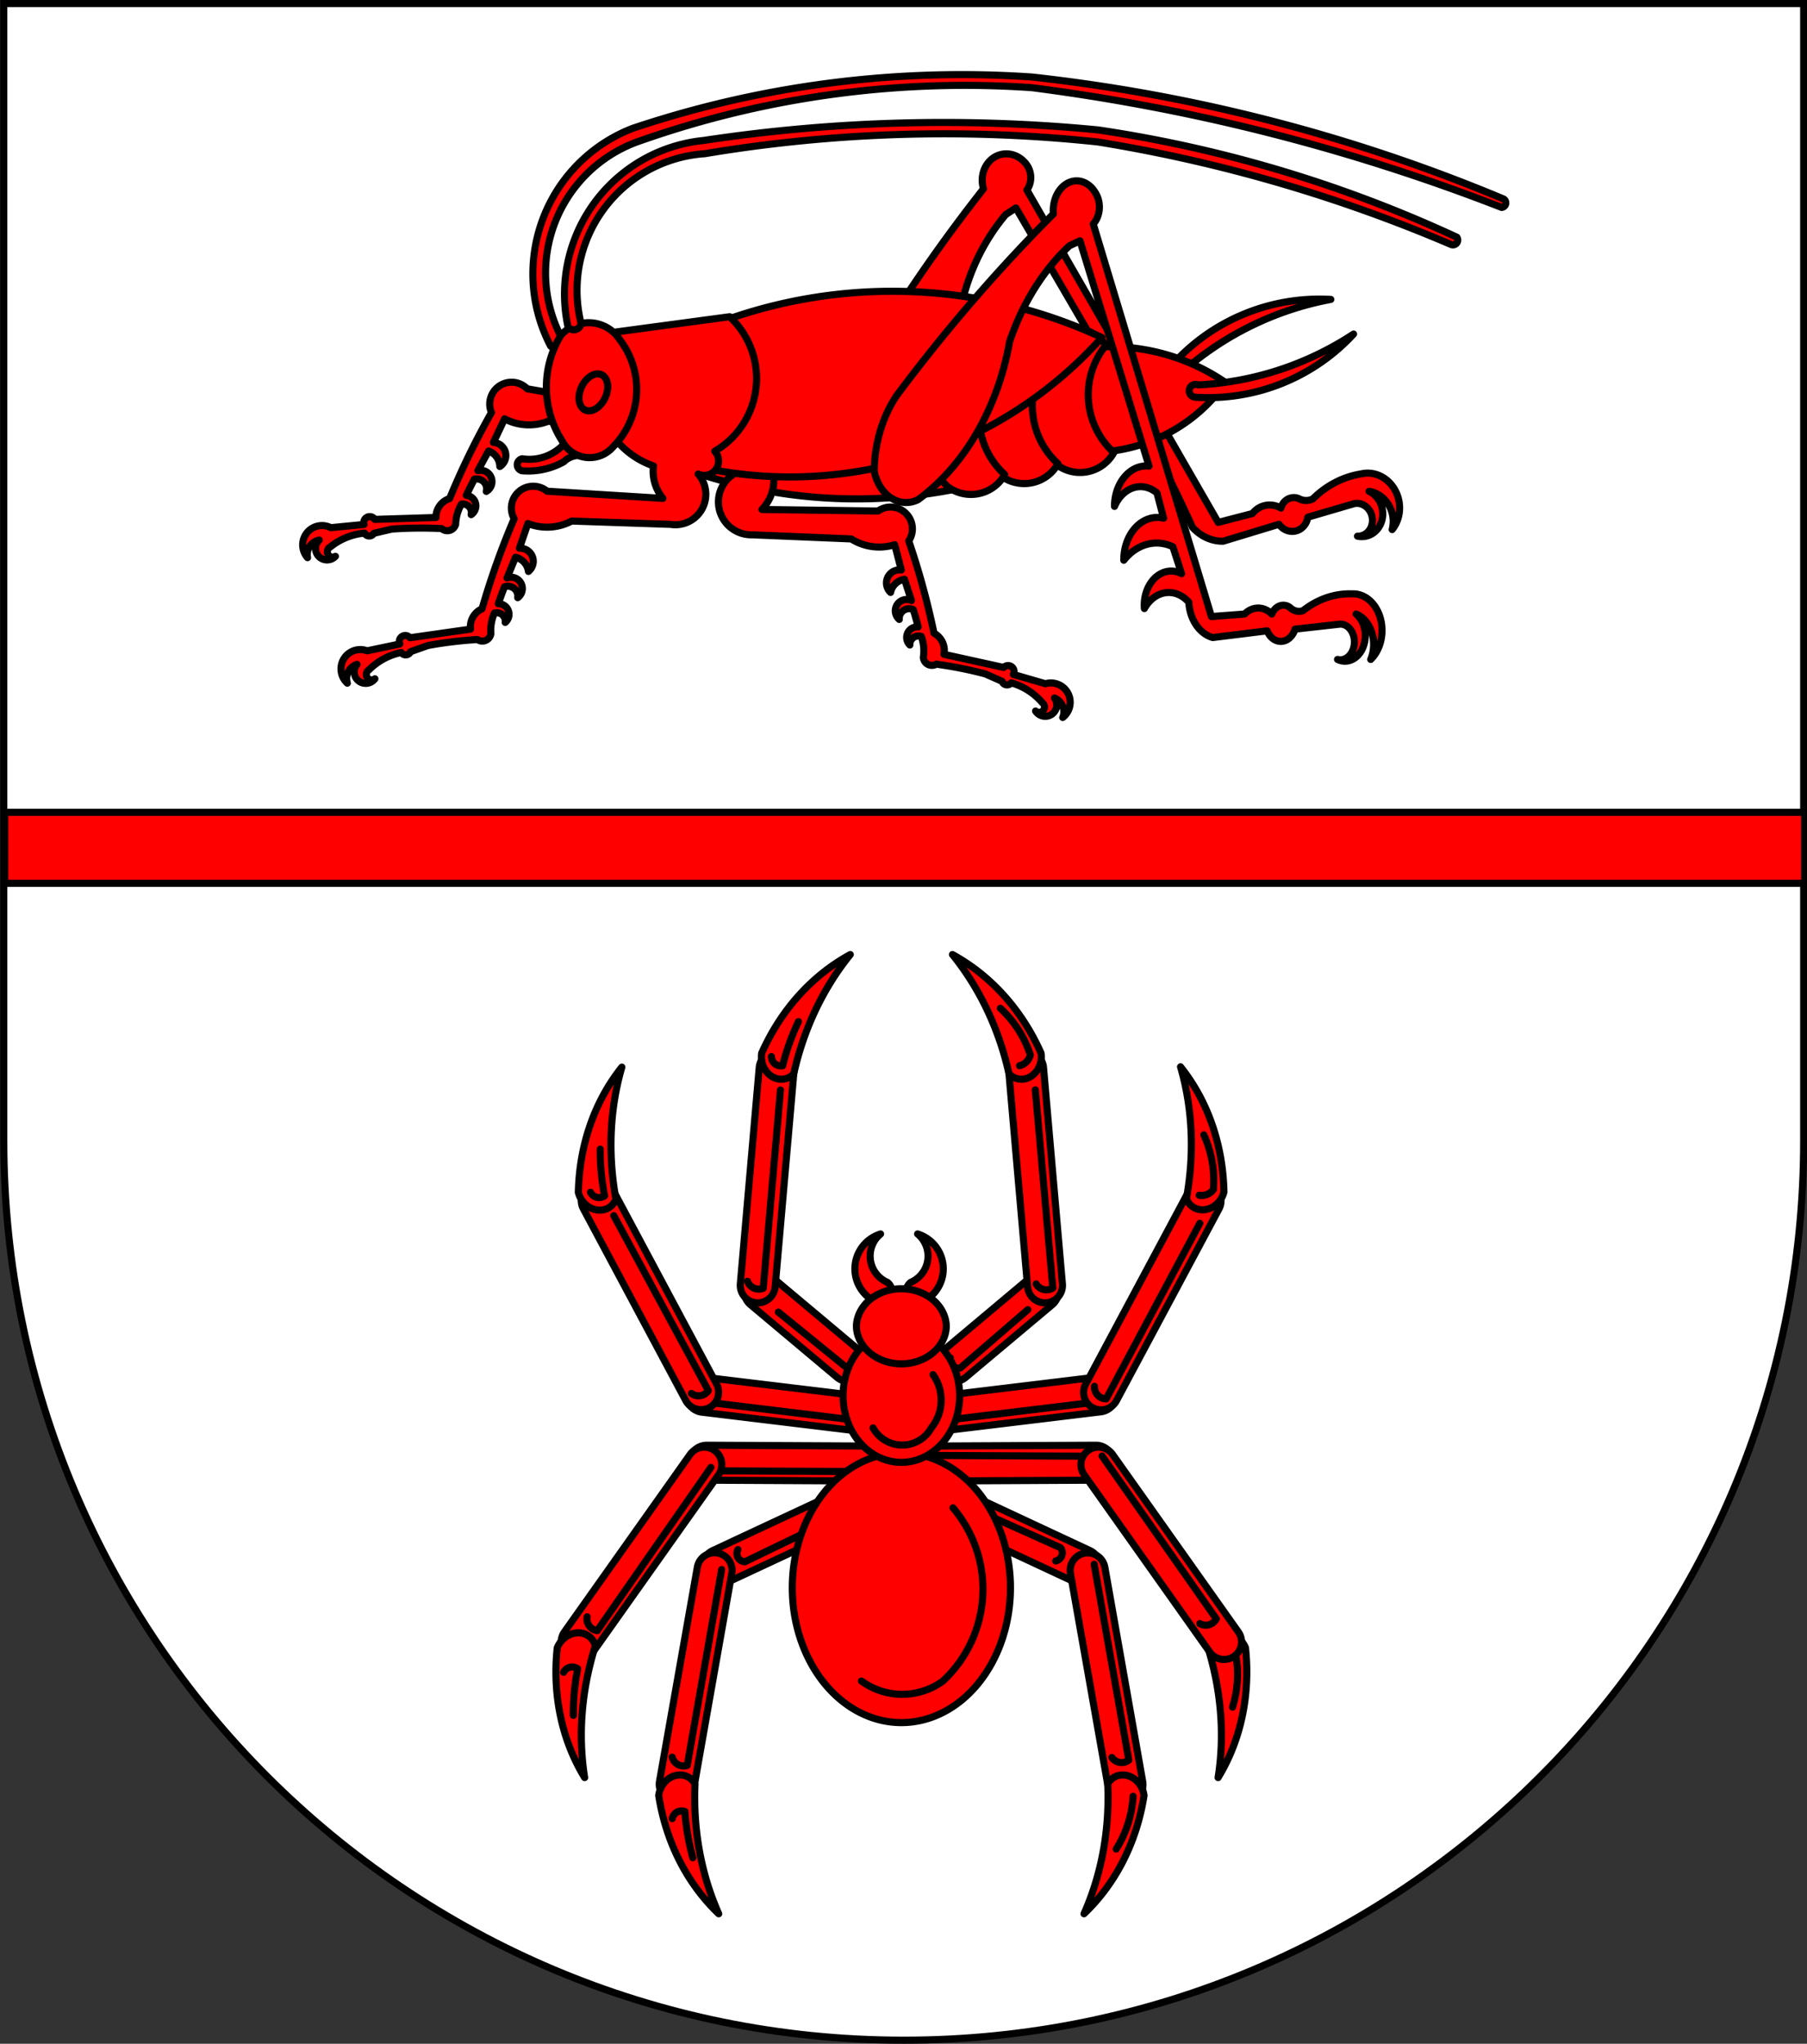 <?xml version="1.0" encoding="UTF-8" standalone="no"?>
<!-- Created with Inkscape (http://www.inkscape.org/) -->

<svg
   xmlns:v="http://schemas.microsoft.com/visio/2003/SVGExtensions/"
   xmlns:dc="http://purl.org/dc/elements/1.1/"
   xmlns:cc="http://creativecommons.org/ns#"
   xmlns:rdf="http://www.w3.org/1999/02/22-rdf-syntax-ns#"
   xmlns:svg="http://www.w3.org/2000/svg"
   xmlns="http://www.w3.org/2000/svg"
   xmlns:xlink="http://www.w3.org/1999/xlink"
   xmlns:sodipodi="http://sodipodi.sourceforge.net/DTD/sodipodi-0.dtd"
   xmlns:inkscape="http://www.inkscape.org/namespaces/inkscape"
   version="1.1"
   width="763"
   height="863"
   id="svg2"
   inkscape:version="0.48.1 "
   sodipodi:docname="Wappen_Koeniglich_Serrinmoor2.svg">
  <rect width="100%" height="100%" fill="#333333" stroke="none"/>
  <sodipodi:namedview
     pagecolor="#ffffff"
     bordercolor="#666666"
     borderopacity="1"
     objecttolerance="10"
     gridtolerance="10"
     guidetolerance="10"
     inkscape:pageopacity="0"
     inkscape:pageshadow="2"
     inkscape:window-width="1440"
     inkscape:window-height="878"
     id="namedview157"
     showgrid="true"
     inkscape:zoom="0.53588673"
     inkscape:cx="352.89158"
     inkscape:cy="516.46599"
     inkscape:window-x="-8"
     inkscape:window-y="-8"
     inkscape:window-maximized="1"
     inkscape:current-layer="svg2">
    <inkscape:grid
       type="xygrid"
       id="grid97010" />
  </sodipodi:namedview>
  <defs
     id="defs4"><inkscape:perspective
   sodipodi:type="inkscape:persp3d"
   inkscape:vp_x="0 : 431.5 : 1"
   inkscape:vp_y="0 : 1000 : 0"
   inkscape:vp_z="763.00006 : 431.5 : 1"
   inkscape:persp3d-origin="381.50003 : 287.66667 : 1"
   id="perspective161" />
<inkscape:perspective
   id="perspective3382"
   inkscape:persp3d-origin="125.5 : 101.4 : 1"
   inkscape:vp_z="251 : 152.10001 : 1"
   inkscape:vp_y="0 : 1000 : 0"
   inkscape:vp_x="0 : 152.10001 : 1"
   sodipodi:type="inkscape:persp3d" />
<inkscape:perspective
   id="perspective3533"
   inkscape:persp3d-origin="0.5 : 0.33333333 : 1"
   inkscape:vp_z="1 : 0.5 : 1"
   inkscape:vp_y="0 : 1000 : 0"
   inkscape:vp_x="0 : 0.5 : 1"
   sodipodi:type="inkscape:persp3d" />
<inkscape:perspective
   id="perspective3533-7"
   inkscape:persp3d-origin="0.5 : 0.33333333 : 1"
   inkscape:vp_z="1 : 0.5 : 1"
   inkscape:vp_y="0 : 1000 : 0"
   inkscape:vp_x="0 : 0.5 : 1"
   sodipodi:type="inkscape:persp3d" />
<inkscape:perspective
   id="perspective3533-4"
   inkscape:persp3d-origin="0.5 : 0.33333333 : 1"
   inkscape:vp_z="1 : 0.5 : 1"
   inkscape:vp_y="0 : 1000 : 0"
   inkscape:vp_x="0 : 0.5 : 1"
   sodipodi:type="inkscape:persp3d" />
<radialGradient
   gradientTransform="matrix(1.353,0,0,1.349,-77.629,-85.747)"
   gradientUnits="userSpaceOnUse"
   xlink:href="#linearGradient2893"
   id="radialGradient3163"
   fy="226.331"
   fx="221.445"
   r="300"
   cy="226.331"
   cx="221.445" />
<linearGradient
   id="linearGradient2893">
  <stop
     id="stop2895"
     offset="0"
     style="stop-color:#ffffff;stop-opacity:0.314" />
  <stop
     id="stop2897"
     offset="0.19"
     style="stop-color:#ffffff;stop-opacity:0.251" />
  <stop
     id="stop2901"
     offset="0.6"
     style="stop-color:#6b6b6b;stop-opacity:0.125" />
  <stop
     id="stop2899"
     offset="1"
     style="stop-color:#000000;stop-opacity:0.125" />
</linearGradient>
<inkscape:perspective
   id="perspective3784"
   inkscape:persp3d-origin="300 : 220 : 1"
   inkscape:vp_z="600 : 330 : 1"
   inkscape:vp_y="0 : 1000 : 0"
   inkscape:vp_x="0 : 330 : 1"
   sodipodi:type="inkscape:persp3d" />
<inkscape:perspective
   id="perspective3854"
   inkscape:persp3d-origin="267.03653 : 199.85913 : 1"
   inkscape:vp_z="534.07306 : 299.7887 : 1"
   inkscape:vp_y="0 : 1000 : 0"
   inkscape:vp_x="0 : 299.7887 : 1"
   sodipodi:type="inkscape:persp3d" />
<inkscape:perspective
   id="perspective4674"
   inkscape:persp3d-origin="125.5 : 101.4 : 1"
   inkscape:vp_z="251 : 152.10001 : 1"
   inkscape:vp_y="0 : 1000 : 0"
   inkscape:vp_x="0 : 152.10001 : 1"
   sodipodi:type="inkscape:persp3d" />
<inkscape:perspective
   id="perspective4707"
   inkscape:persp3d-origin="0.5 : 0.33333333 : 1"
   inkscape:vp_z="1 : 0.5 : 1"
   inkscape:vp_y="0 : 1000 : 0"
   inkscape:vp_x="0 : 0.5 : 1"
   sodipodi:type="inkscape:persp3d" />
<inkscape:perspective
   id="perspective4735"
   inkscape:persp3d-origin="0.5 : 0.33333333 : 1"
   inkscape:vp_z="1 : 0.5 : 1"
   inkscape:vp_y="0 : 1000 : 0"
   inkscape:vp_x="0 : 0.5 : 1"
   sodipodi:type="inkscape:persp3d" />
<inkscape:perspective
   id="perspective4772"
   inkscape:persp3d-origin="0.5 : 0.33333333 : 1"
   inkscape:vp_z="1 : 0.5 : 1"
   inkscape:vp_y="0 : 1000 : 0"
   inkscape:vp_x="0 : 0.5 : 1"
   sodipodi:type="inkscape:persp3d" />
<inkscape:perspective
   id="perspective4800"
   inkscape:persp3d-origin="0.5 : 0.33333333 : 1"
   inkscape:vp_z="1 : 0.5 : 1"
   inkscape:vp_y="0 : 1000 : 0"
   inkscape:vp_x="0 : 0.5 : 1"
   sodipodi:type="inkscape:persp3d" />
<inkscape:perspective
   id="perspective4873"
   inkscape:persp3d-origin="0.5 : 0.33333333 : 1"
   inkscape:vp_z="1 : 0.5 : 1"
   inkscape:vp_y="0 : 1000 : 0"
   inkscape:vp_x="0 : 0.5 : 1"
   sodipodi:type="inkscape:persp3d" />
<inkscape:perspective
   id="perspective5000"
   inkscape:persp3d-origin="0.5 : 0.33333333 : 1"
   inkscape:vp_z="1 : 0.5 : 1"
   inkscape:vp_y="0 : 1000 : 0"
   inkscape:vp_x="0 : 0.5 : 1"
   sodipodi:type="inkscape:persp3d" />
<inkscape:perspective
   id="perspective5073"
   inkscape:persp3d-origin="0.5 : 0.33333333 : 1"
   inkscape:vp_z="1 : 0.5 : 1"
   inkscape:vp_y="0 : 1000 : 0"
   inkscape:vp_x="0 : 0.5 : 1"
   sodipodi:type="inkscape:persp3d" />
<inkscape:perspective
   sodipodi:type="inkscape:persp3d"
   inkscape:vp_x="0 : 0.5 : 1"
   inkscape:vp_y="0 : 1000 : 0"
   inkscape:vp_z="1 : 0.5 : 1"
   inkscape:persp3d-origin="0.5 : 0.33333333 : 1"
   id="perspective3020" />
<inkscape:perspective
   sodipodi:type="inkscape:persp3d"
   inkscape:vp_x="0 : 0.5 : 1"
   inkscape:vp_y="0 : 1000 : 0"
   inkscape:vp_z="1 : 0.5 : 1"
   inkscape:persp3d-origin="0.5 : 0.33333333 : 1"
   id="perspective4048" />
<inkscape:perspective
   sodipodi:type="inkscape:persp3d"
   inkscape:vp_x="0 : 0.5 : 1"
   inkscape:vp_y="0 : 1000 : 0"
   inkscape:vp_z="1 : 0.5 : 1"
   inkscape:persp3d-origin="0.5 : 0.33333333 : 1"
   id="perspective4025" />
<inkscape:perspective
   sodipodi:type="inkscape:persp3d"
   inkscape:vp_x="0 : 0.5 : 1"
   inkscape:vp_y="0 : 1000 : 0"
   inkscape:vp_z="1 : 0.5 : 1"
   inkscape:persp3d-origin="0.5 : 0.33333333 : 1"
   id="perspective3993-1" />
<inkscape:perspective
   sodipodi:type="inkscape:persp3d"
   inkscape:vp_x="0 : 0.5 : 1"
   inkscape:vp_y="0 : 1000 : 0"
   inkscape:vp_z="1 : 0.5 : 1"
   inkscape:persp3d-origin="0.5 : 0.33333333 : 1"
   id="perspective3993" />
<inkscape:perspective
   sodipodi:type="inkscape:persp3d"
   inkscape:vp_x="0 : 0.5 : 1"
   inkscape:vp_y="0 : 1000 : 0"
   inkscape:vp_z="1 : 0.5 : 1"
   inkscape:persp3d-origin="0.5 : 0.33333333 : 1"
   id="perspective3962-2" />
<inkscape:perspective
   sodipodi:type="inkscape:persp3d"
   inkscape:vp_x="0 : 0.5 : 1"
   inkscape:vp_y="0 : 1000 : 0"
   inkscape:vp_z="1 : 0.5 : 1"
   inkscape:persp3d-origin="0.5 : 0.33333333 : 1"
   id="perspective3962" />
<inkscape:perspective
   sodipodi:type="inkscape:persp3d"
   inkscape:vp_x="0 : 0.5 : 1"
   inkscape:vp_y="0 : 1000 : 0"
   inkscape:vp_z="1 : 0.5 : 1"
   inkscape:persp3d-origin="0.5 : 0.33333333 : 1"
   id="perspective3931-1" />
<inkscape:perspective
   sodipodi:type="inkscape:persp3d"
   inkscape:vp_x="0 : 0.5 : 1"
   inkscape:vp_y="0 : 1000 : 0"
   inkscape:vp_z="1 : 0.5 : 1"
   inkscape:persp3d-origin="0.5 : 0.33333333 : 1"
   id="perspective3931" />
<inkscape:perspective
   sodipodi:type="inkscape:persp3d"
   inkscape:vp_x="0 : 0.5 : 1"
   inkscape:vp_y="0 : 1000 : 0"
   inkscape:vp_z="1 : 0.5 : 1"
   inkscape:persp3d-origin="0.5 : 0.33333333 : 1"
   id="perspective3900-5" />
<inkscape:perspective
   sodipodi:type="inkscape:persp3d"
   inkscape:vp_x="0 : 0.5 : 1"
   inkscape:vp_y="0 : 1000 : 0"
   inkscape:vp_z="1 : 0.5 : 1"
   inkscape:persp3d-origin="0.5 : 0.33333333 : 1"
   id="perspective3900" />
<inkscape:perspective
   sodipodi:type="inkscape:persp3d"
   inkscape:vp_x="0 : 0.5 : 1"
   inkscape:vp_y="0 : 1000 : 0"
   inkscape:vp_z="1 : 0.5 : 1"
   inkscape:persp3d-origin="0.5 : 0.33333333 : 1"
   id="perspective3869-2" />
<inkscape:perspective
   sodipodi:type="inkscape:persp3d"
   inkscape:vp_x="0 : 0.5 : 1"
   inkscape:vp_y="0 : 1000 : 0"
   inkscape:vp_z="1 : 0.5 : 1"
   inkscape:persp3d-origin="0.5 : 0.33333333 : 1"
   id="perspective3869" />
<inkscape:perspective
   sodipodi:type="inkscape:persp3d"
   inkscape:vp_x="0 : 0.5 : 1"
   inkscape:vp_y="0 : 1000 : 0"
   inkscape:vp_z="1 : 0.5 : 1"
   inkscape:persp3d-origin="0.5 : 0.33333333 : 1"
   id="perspective3010" />
<inkscape:perspective
   sodipodi:type="inkscape:persp3d"
   inkscape:vp_x="0 : 0.5 : 1"
   inkscape:vp_y="0 : 1000 : 0"
   inkscape:vp_z="1 : 0.5 : 1"
   inkscape:persp3d-origin="0.5 : 0.33333333 : 1"
   id="perspective2956" />
<inkscape:perspective
   sodipodi:type="inkscape:persp3d"
   inkscape:vp_x="0 : 0.5 : 1"
   inkscape:vp_y="0 : 1000 : 0"
   inkscape:vp_z="1 : 0.5 : 1"
   inkscape:persp3d-origin="0.5 : 0.33333333 : 1"
   id="perspective2940" />
<inkscape:perspective
   sodipodi:type="inkscape:persp3d"
   inkscape:vp_x="0 : 0.5 : 1"
   inkscape:vp_y="0 : 1000 : 0"
   inkscape:vp_z="1 : 0.5 : 1"
   inkscape:persp3d-origin="0.5 : 0.33333333 : 1"
   id="perspective3092" />
<inkscape:perspective
   sodipodi:type="inkscape:persp3d"
   inkscape:vp_x="0 : 0.5 : 1"
   inkscape:vp_y="0 : 1000 : 0"
   inkscape:vp_z="1 : 0.5 : 1"
   inkscape:persp3d-origin="0.5 : 0.33333333 : 1"
   id="perspective3070" />
<inkscape:perspective
   sodipodi:type="inkscape:persp3d"
   inkscape:vp_x="0 : 0.5 : 1"
   inkscape:vp_y="0 : 1000 : 0"
   inkscape:vp_z="1 : 0.5 : 1"
   inkscape:persp3d-origin="0.5 : 0.33333333 : 1"
   id="perspective3885" />
<inkscape:perspective
   sodipodi:type="inkscape:persp3d"
   inkscape:vp_x="0 : 0.5 : 1"
   inkscape:vp_y="0 : 1000 : 0"
   inkscape:vp_z="1 : 0.5 : 1"
   inkscape:persp3d-origin="0.5 : 0.33333333 : 1"
   id="perspective3861" />
<inkscape:perspective
   sodipodi:type="inkscape:persp3d"
   inkscape:vp_x="0 : 0.5 : 1"
   inkscape:vp_y="0 : 1000 : 0"
   inkscape:vp_z="1 : 0.5 : 1"
   inkscape:persp3d-origin="0.5 : 0.33333333 : 1"
   id="perspective3804" />
<inkscape:perspective
   sodipodi:type="inkscape:persp3d"
   inkscape:vp_x="0 : 0.5 : 1"
   inkscape:vp_y="0 : 1000 : 0"
   inkscape:vp_z="1 : 0.5 : 1"
   inkscape:persp3d-origin="0.5 : 0.33333333 : 1"
   id="perspective3764" />
<inkscape:perspective
   sodipodi:type="inkscape:persp3d"
   inkscape:vp_x="0 : 0.5 : 1"
   inkscape:vp_y="0 : 1000 : 0"
   inkscape:vp_z="1 : 0.5 : 1"
   inkscape:persp3d-origin="0.5 : 0.33333333 : 1"
   id="perspective3706-8" />
<inkscape:perspective
   sodipodi:type="inkscape:persp3d"
   inkscape:vp_x="0 : 0.5 : 1"
   inkscape:vp_y="0 : 1000 : 0"
   inkscape:vp_z="1 : 0.5 : 1"
   inkscape:persp3d-origin="0.5 : 0.33333333 : 1"
   id="perspective3706-4" />
<inkscape:perspective
   sodipodi:type="inkscape:persp3d"
   inkscape:vp_x="0 : 0.5 : 1"
   inkscape:vp_y="0 : 1000 : 0"
   inkscape:vp_z="1 : 0.5 : 1"
   inkscape:persp3d-origin="0.5 : 0.33333333 : 1"
   id="perspective3706-0" />
<inkscape:perspective
   sodipodi:type="inkscape:persp3d"
   inkscape:vp_x="0 : 0.5 : 1"
   inkscape:vp_y="0 : 1000 : 0"
   inkscape:vp_z="1 : 0.5 : 1"
   inkscape:persp3d-origin="0.5 : 0.33333333 : 1"
   id="perspective3706-7" />
<inkscape:perspective
   sodipodi:type="inkscape:persp3d"
   inkscape:vp_x="0 : 0.5 : 1"
   inkscape:vp_y="0 : 1000 : 0"
   inkscape:vp_z="1 : 0.5 : 1"
   inkscape:persp3d-origin="0.5 : 0.33333333 : 1"
   id="perspective3706" />
<inkscape:perspective
   sodipodi:type="inkscape:persp3d"
   inkscape:vp_x="0 : 0.5 : 1"
   inkscape:vp_y="0 : 1000 : 0"
   inkscape:vp_z="1 : 0.5 : 1"
   inkscape:persp3d-origin="0.5 : 0.33333333 : 1"
   id="perspective4334" />
<inkscape:perspective
   sodipodi:type="inkscape:persp3d"
   inkscape:vp_x="0 : 0.5 : 1"
   inkscape:vp_y="0 : 1000 : 0"
   inkscape:vp_z="1 : 0.5 : 1"
   inkscape:persp3d-origin="0.5 : 0.33333333 : 1"
   id="perspective4253" />
<inkscape:perspective
   sodipodi:type="inkscape:persp3d"
   inkscape:vp_x="0 : 0.5 : 1"
   inkscape:vp_y="0 : 1000 : 0"
   inkscape:vp_z="1 : 0.5 : 1"
   inkscape:persp3d-origin="0.5 : 0.33333333 : 1"
   id="perspective4165-1" />
<inkscape:perspective
   sodipodi:type="inkscape:persp3d"
   inkscape:vp_x="0 : 0.5 : 1"
   inkscape:vp_y="0 : 1000 : 0"
   inkscape:vp_z="1 : 0.5 : 1"
   inkscape:persp3d-origin="0.5 : 0.33333333 : 1"
   id="perspective4165-5" />
<inkscape:perspective
   sodipodi:type="inkscape:persp3d"
   inkscape:vp_x="0 : 0.5 : 1"
   inkscape:vp_y="0 : 1000 : 0"
   inkscape:vp_z="1 : 0.5 : 1"
   inkscape:persp3d-origin="0.5 : 0.33333333 : 1"
   id="perspective4165" />
<inkscape:perspective
   sodipodi:type="inkscape:persp3d"
   inkscape:vp_x="0 : 0.5 : 1"
   inkscape:vp_y="0 : 1000 : 0"
   inkscape:vp_z="1 : 0.5 : 1"
   inkscape:persp3d-origin="0.5 : 0.33333333 : 1"
   id="perspective4140" />
<inkscape:perspective
   sodipodi:type="inkscape:persp3d"
   inkscape:vp_x="0 : 0.5 : 1"
   inkscape:vp_y="0 : 1000 : 0"
   inkscape:vp_z="1 : 0.5 : 1"
   inkscape:persp3d-origin="0.5 : 0.33333333 : 1"
   id="perspective4118" />
<inkscape:perspective
   sodipodi:type="inkscape:persp3d"
   inkscape:vp_x="0 : 0.5 : 1"
   inkscape:vp_y="0 : 1000 : 0"
   inkscape:vp_z="1 : 0.5 : 1"
   inkscape:persp3d-origin="0.5 : 0.33333333 : 1"
   id="perspective4091" />
<inkscape:perspective
   sodipodi:type="inkscape:persp3d"
   inkscape:vp_x="0 : 0.5 : 1"
   inkscape:vp_y="0 : 1000 : 0"
   inkscape:vp_z="1 : 0.5 : 1"
   inkscape:persp3d-origin="0.5 : 0.33333333 : 1"
   id="perspective4066" />
<inkscape:perspective
   sodipodi:type="inkscape:persp3d"
   inkscape:vp_x="0 : 0.5 : 1"
   inkscape:vp_y="0 : 1000 : 0"
   inkscape:vp_z="1 : 0.5 : 1"
   inkscape:persp3d-origin="0.5 : 0.33333333 : 1"
   id="perspective4031" />
<inkscape:perspective
   sodipodi:type="inkscape:persp3d"
   inkscape:vp_x="0 : 0.5 : 1"
   inkscape:vp_y="0 : 1000 : 0"
   inkscape:vp_z="1 : 0.5 : 1"
   inkscape:persp3d-origin="0.5 : 0.33333333 : 1"
   id="perspective3894-9" />
<inkscape:perspective
   sodipodi:type="inkscape:persp3d"
   inkscape:vp_x="0 : 0.5 : 1"
   inkscape:vp_y="0 : 1000 : 0"
   inkscape:vp_z="1 : 0.5 : 1"
   inkscape:persp3d-origin="0.5 : 0.33333333 : 1"
   id="perspective3894" />
<inkscape:perspective
   sodipodi:type="inkscape:persp3d"
   inkscape:vp_x="0 : 0.5 : 1"
   inkscape:vp_y="0 : 1000 : 0"
   inkscape:vp_z="1 : 0.5 : 1"
   inkscape:persp3d-origin="0.5 : 0.33333333 : 1"
   id="perspective2989" />
<inkscape:perspective
   sodipodi:type="inkscape:persp3d"
   inkscape:vp_x="0 : 0.5 : 1"
   inkscape:vp_y="0 : 1000 : 0"
   inkscape:vp_z="1 : 0.5 : 1"
   inkscape:persp3d-origin="0.5 : 0.33333333 : 1"
   id="perspective2975" />
<inkscape:perspective
   sodipodi:type="inkscape:persp3d"
   inkscape:vp_x="0 : 0.5 : 1"
   inkscape:vp_y="0 : 1000 : 0"
   inkscape:vp_z="1 : 0.5 : 1"
   inkscape:persp3d-origin="0.5 : 0.33333333 : 1"
   id="perspective3350" />
<inkscape:perspective
   sodipodi:type="inkscape:persp3d"
   inkscape:vp_x="0 : 0.5 : 1"
   inkscape:vp_y="0 : 1000 : 0"
   inkscape:vp_z="1 : 0.5 : 1"
   inkscape:persp3d-origin="0.5 : 0.33333333 : 1"
   id="perspective3065-1" />
<inkscape:perspective
   sodipodi:type="inkscape:persp3d"
   inkscape:vp_x="0 : 0.5 : 1"
   inkscape:vp_y="0 : 1000 : 0"
   inkscape:vp_z="1 : 0.5 : 1"
   inkscape:persp3d-origin="0.5 : 0.33333333 : 1"
   id="perspective3065" />
<inkscape:perspective
   sodipodi:type="inkscape:persp3d"
   inkscape:vp_x="0 : 0.5 : 1"
   inkscape:vp_y="0 : 1000 : 0"
   inkscape:vp_z="1 : 0.5 : 1"
   inkscape:persp3d-origin="0.5 : 0.33333333 : 1"
   id="perspective2962-2" />
<inkscape:perspective
   sodipodi:type="inkscape:persp3d"
   inkscape:vp_x="0 : 0.5 : 1"
   inkscape:vp_y="0 : 1000 : 0"
   inkscape:vp_z="1 : 0.5 : 1"
   inkscape:persp3d-origin="0.5 : 0.33333333 : 1"
   id="perspective2962" />
<inkscape:perspective
   sodipodi:type="inkscape:persp3d"
   inkscape:vp_x="0 : 0.5 : 1"
   inkscape:vp_y="0 : 1000 : 0"
   inkscape:vp_z="1 : 0.5 : 1"
   inkscape:persp3d-origin="0.5 : 0.33333333 : 1"
   id="perspective2920-4" />
<inkscape:perspective
   sodipodi:type="inkscape:persp3d"
   inkscape:vp_x="0 : 0.5 : 1"
   inkscape:vp_y="0 : 1000 : 0"
   inkscape:vp_z="1 : 0.5 : 1"
   inkscape:persp3d-origin="0.5 : 0.33333333 : 1"
   id="perspective2920-0" />
<inkscape:perspective
   sodipodi:type="inkscape:persp3d"
   inkscape:vp_x="0 : 0.5 : 1"
   inkscape:vp_y="0 : 1000 : 0"
   inkscape:vp_z="1 : 0.5 : 1"
   inkscape:persp3d-origin="0.5 : 0.33333333 : 1"
   id="perspective2920" />
<inkscape:perspective
   sodipodi:type="inkscape:persp3d"
   inkscape:vp_x="0 : 0.5 : 1"
   inkscape:vp_y="0 : 1000 : 0"
   inkscape:vp_z="1 : 0.5 : 1"
   inkscape:persp3d-origin="0.5 : 0.33333333 : 1"
   id="perspective2898-1" />
<inkscape:perspective
   sodipodi:type="inkscape:persp3d"
   inkscape:vp_x="0 : 0.5 : 1"
   inkscape:vp_y="0 : 1000 : 0"
   inkscape:vp_z="1 : 0.5 : 1"
   inkscape:persp3d-origin="0.5 : 0.33333333 : 1"
   id="perspective3373" />
<inkscape:perspective
   sodipodi:type="inkscape:persp3d"
   inkscape:vp_x="0 : 0.5 : 1"
   inkscape:vp_y="0 : 1000 : 0"
   inkscape:vp_z="1 : 0.5 : 1"
   inkscape:persp3d-origin="0.5 : 0.33333333 : 1"
   id="perspective3337" />
<inkscape:perspective
   sodipodi:type="inkscape:persp3d"
   inkscape:vp_x="0 : 0.5 : 1"
   inkscape:vp_y="0 : 1000 : 0"
   inkscape:vp_z="1 : 0.5 : 1"
   inkscape:persp3d-origin="0.5 : 0.33333333 : 1"
   id="perspective2898" />
<inkscape:perspective
   sodipodi:type="inkscape:persp3d"
   inkscape:vp_x="0 : 0.5 : 1"
   inkscape:vp_y="0 : 1000 : 0"
   inkscape:vp_z="1 : 0.5 : 1"
   inkscape:persp3d-origin="0.5 : 0.33333333 : 1"
   id="perspective4316-9" />
<inkscape:perspective
   sodipodi:type="inkscape:persp3d"
   inkscape:vp_x="0 : 0.5 : 1"
   inkscape:vp_y="0 : 1000 : 0"
   inkscape:vp_z="1 : 0.5 : 1"
   inkscape:persp3d-origin="0.5 : 0.33333333 : 1"
   id="perspective4316" />
<inkscape:perspective
   sodipodi:type="inkscape:persp3d"
   inkscape:vp_x="0 : 0.5 : 1"
   inkscape:vp_y="0 : 1000 : 0"
   inkscape:vp_z="1 : 0.5 : 1"
   inkscape:persp3d-origin="0.5 : 0.33333333 : 1"
   id="perspective4153" />
<inkscape:perspective
   sodipodi:type="inkscape:persp3d"
   inkscape:vp_x="0 : 0.5 : 1"
   inkscape:vp_y="0 : 1000 : 0"
   inkscape:vp_z="1 : 0.5 : 1"
   inkscape:persp3d-origin="0.5 : 0.33333333 : 1"
   id="perspective4062" />
<inkscape:perspective
   sodipodi:type="inkscape:persp3d"
   inkscape:vp_x="0 : 0.5 : 1"
   inkscape:vp_y="0 : 1000 : 0"
   inkscape:vp_z="1 : 0.5 : 1"
   inkscape:persp3d-origin="0.5 : 0.33333333 : 1"
   id="perspective4007" />
<inkscape:perspective
   sodipodi:type="inkscape:persp3d"
   inkscape:vp_x="0 : 0.5 : 1"
   inkscape:vp_y="0 : 1000 : 0"
   inkscape:vp_z="1 : 0.5 : 1"
   inkscape:persp3d-origin="0.5 : 0.33333333 : 1"
   id="perspective3970" />
<inkscape:perspective
   sodipodi:type="inkscape:persp3d"
   inkscape:vp_x="0 : 0.5 : 1"
   inkscape:vp_y="0 : 1000 : 0"
   inkscape:vp_z="1 : 0.5 : 1"
   inkscape:persp3d-origin="0.5 : 0.33333333 : 1"
   id="perspective3843" />
<inkscape:perspective
   sodipodi:type="inkscape:persp3d"
   inkscape:vp_x="0 : 0.5 : 1"
   inkscape:vp_y="0 : 1000 : 0"
   inkscape:vp_z="1 : 0.5 : 1"
   inkscape:persp3d-origin="0.5 : 0.33333333 : 1"
   id="perspective3727" />
<inkscape:perspective
   sodipodi:type="inkscape:persp3d"
   inkscape:vp_x="0 : 0.5 : 1"
   inkscape:vp_y="0 : 1000 : 0"
   inkscape:vp_z="1 : 0.5 : 1"
   inkscape:persp3d-origin="0.5 : 0.33333333 : 1"
   id="perspective3652-5" />
<inkscape:perspective
   sodipodi:type="inkscape:persp3d"
   inkscape:vp_x="0 : 0.5 : 1"
   inkscape:vp_y="0 : 1000 : 0"
   inkscape:vp_z="1 : 0.5 : 1"
   inkscape:persp3d-origin="0.5 : 0.33333333 : 1"
   id="perspective3652-2" />
<inkscape:perspective
   sodipodi:type="inkscape:persp3d"
   inkscape:vp_x="0 : 0.5 : 1"
   inkscape:vp_y="0 : 1000 : 0"
   inkscape:vp_z="1 : 0.5 : 1"
   inkscape:persp3d-origin="0.5 : 0.33333333 : 1"
   id="perspective3652" />
<inkscape:perspective
   sodipodi:type="inkscape:persp3d"
   inkscape:vp_x="0 : 0.5 : 1"
   inkscape:vp_y="0 : 1000 : 0"
   inkscape:vp_z="1 : 0.5 : 1"
   inkscape:persp3d-origin="0.5 : 0.33333333 : 1"
   id="perspective2828-1" />
<inkscape:perspective
   sodipodi:type="inkscape:persp3d"
   inkscape:vp_x="0 : 0.5 : 1"
   inkscape:vp_y="0 : 1000 : 0"
   inkscape:vp_z="1 : 0.5 : 1"
   inkscape:persp3d-origin="0.5 : 0.33333333 : 1"
   id="perspective3261" />
<inkscape:perspective
   sodipodi:type="inkscape:persp3d"
   inkscape:vp_x="0 : 0.5 : 1"
   inkscape:vp_y="0 : 1000 : 0"
   inkscape:vp_z="1 : 0.5 : 1"
   inkscape:persp3d-origin="0.5 : 0.33333333 : 1"
   id="perspective3695" />
<inkscape:perspective
   sodipodi:type="inkscape:persp3d"
   inkscape:vp_x="0 : 0.5 : 1"
   inkscape:vp_y="0 : 1000 : 0"
   inkscape:vp_z="1 : 0.5 : 1"
   inkscape:persp3d-origin="0.5 : 0.33333333 : 1"
   id="perspective3672" />
<inkscape:perspective
   sodipodi:type="inkscape:persp3d"
   inkscape:vp_x="0 : 0.5 : 1"
   inkscape:vp_y="0 : 1000 : 0"
   inkscape:vp_z="1 : 0.5 : 1"
   inkscape:persp3d-origin="0.5 : 0.33333333 : 1"
   id="perspective2860" />
<inkscape:perspective
   sodipodi:type="inkscape:persp3d"
   inkscape:vp_x="0 : 0.5 : 1"
   inkscape:vp_y="0 : 1000 : 0"
   inkscape:vp_z="1 : 0.5 : 1"
   inkscape:persp3d-origin="0.5 : 0.33333333 : 1"
   id="perspective3920" />
<inkscape:perspective
   sodipodi:type="inkscape:persp3d"
   inkscape:vp_x="0 : 0.5 : 1"
   inkscape:vp_y="0 : 1000 : 0"
   inkscape:vp_z="1 : 0.5 : 1"
   inkscape:persp3d-origin="0.5 : 0.33333333 : 1"
   id="perspective3898" />
<inkscape:perspective
   sodipodi:type="inkscape:persp3d"
   inkscape:vp_x="0 : 0.5 : 1"
   inkscape:vp_y="0 : 1000 : 0"
   inkscape:vp_z="1 : 0.5 : 1"
   inkscape:persp3d-origin="0.5 : 0.33333333 : 1"
   id="perspective3872" />
<inkscape:perspective
   sodipodi:type="inkscape:persp3d"
   inkscape:vp_x="0 : 0.5 : 1"
   inkscape:vp_y="0 : 1000 : 0"
   inkscape:vp_z="1 : 0.5 : 1"
   inkscape:persp3d-origin="0.5 : 0.33333333 : 1"
   id="perspective3841-5" />
<inkscape:perspective
   sodipodi:type="inkscape:persp3d"
   inkscape:vp_x="0 : 0.5 : 1"
   inkscape:vp_y="0 : 1000 : 0"
   inkscape:vp_z="1 : 0.5 : 1"
   inkscape:persp3d-origin="0.5 : 0.33333333 : 1"
   id="perspective3841" />
<inkscape:perspective
   sodipodi:type="inkscape:persp3d"
   inkscape:vp_x="0 : 0.5 : 1"
   inkscape:vp_y="0 : 1000 : 0"
   inkscape:vp_z="1 : 0.5 : 1"
   inkscape:persp3d-origin="0.5 : 0.33333333 : 1"
   id="perspective3814" />
<inkscape:perspective
   sodipodi:type="inkscape:persp3d"
   inkscape:vp_x="0 : 0.5 : 1"
   inkscape:vp_y="0 : 1000 : 0"
   inkscape:vp_z="1 : 0.5 : 1"
   inkscape:persp3d-origin="0.5 : 0.33333333 : 1"
   id="perspective3792" />
<inkscape:perspective
   sodipodi:type="inkscape:persp3d"
   inkscape:vp_x="0 : 0.5 : 1"
   inkscape:vp_y="0 : 1000 : 0"
   inkscape:vp_z="1 : 0.5 : 1"
   inkscape:persp3d-origin="0.5 : 0.33333333 : 1"
   id="perspective3763" />
<inkscape:perspective
   sodipodi:type="inkscape:persp3d"
   inkscape:vp_x="0 : 0.5 : 1"
   inkscape:vp_y="0 : 1000 : 0"
   inkscape:vp_z="1 : 0.5 : 1"
   inkscape:persp3d-origin="0.5 : 0.33333333 : 1"
   id="perspective3747" />
<inkscape:perspective
   sodipodi:type="inkscape:persp3d"
   inkscape:vp_x="0 : 0.5 : 1"
   inkscape:vp_y="0 : 1000 : 0"
   inkscape:vp_z="1 : 0.5 : 1"
   inkscape:persp3d-origin="0.5 : 0.33333333 : 1"
   id="perspective3720" />
<inkscape:perspective
   sodipodi:type="inkscape:persp3d"
   inkscape:vp_x="0 : 0.5 : 1"
   inkscape:vp_y="0 : 1000 : 0"
   inkscape:vp_z="1 : 0.5 : 1"
   inkscape:persp3d-origin="0.5 : 0.33333333 : 1"
   id="perspective3693" />
<inkscape:perspective
   sodipodi:type="inkscape:persp3d"
   inkscape:vp_x="0 : 0.5 : 1"
   inkscape:vp_y="0 : 1000 : 0"
   inkscape:vp_z="1 : 0.5 : 1"
   inkscape:persp3d-origin="0.5 : 0.33333333 : 1"
   id="perspective3670" />
<inkscape:perspective
   sodipodi:type="inkscape:persp3d"
   inkscape:vp_x="0 : 0.5 : 1"
   inkscape:vp_y="0 : 1000 : 0"
   inkscape:vp_z="1 : 0.5 : 1"
   inkscape:persp3d-origin="0.5 : 0.33333333 : 1"
   id="perspective3640" />
<inkscape:perspective
   sodipodi:type="inkscape:persp3d"
   inkscape:vp_x="0 : 0.5 : 1"
   inkscape:vp_y="0 : 1000 : 0"
   inkscape:vp_z="1 : 0.5 : 1"
   inkscape:persp3d-origin="0.5 : 0.33333333 : 1"
   id="perspective2828-7" />
<inkscape:perspective
   sodipodi:type="inkscape:persp3d"
   inkscape:vp_x="0 : 0.5 : 1"
   inkscape:vp_y="0 : 1000 : 0"
   inkscape:vp_z="1 : 0.5 : 1"
   inkscape:persp3d-origin="0.5 : 0.33333333 : 1"
   id="perspective2828" />
<inkscape:perspective
   id="perspective10"
   inkscape:persp3d-origin="372.04724 : 350.78739 : 1"
   inkscape:vp_z="744.09448 : 526.18109 : 1"
   inkscape:vp_y="0 : 1000 : 0"
   inkscape:vp_x="0 : 526.18109 : 1"
   sodipodi:type="inkscape:persp3d" />
<inkscape:perspective
   id="perspective3278"
   inkscape:persp3d-origin="0.5 : 0.33333333 : 1"
   inkscape:vp_z="1 : 0.5 : 1"
   inkscape:vp_y="0 : 1000 : 0"
   inkscape:vp_x="0 : 0.5 : 1"
   sodipodi:type="inkscape:persp3d" />
<inkscape:perspective
   id="perspective3315"
   inkscape:persp3d-origin="0.5 : 0.33333333 : 1"
   inkscape:vp_z="1 : 0.5 : 1"
   inkscape:vp_y="0 : 1000 : 0"
   inkscape:vp_x="0 : 0.5 : 1"
   sodipodi:type="inkscape:persp3d" />
<inkscape:perspective
   id="perspective3352"
   inkscape:persp3d-origin="0.5 : 0.33333333 : 1"
   inkscape:vp_z="1 : 0.5 : 1"
   inkscape:vp_y="0 : 1000 : 0"
   inkscape:vp_x="0 : 0.5 : 1"
   sodipodi:type="inkscape:persp3d" />

		
		<v:pageProperties
   v:drawingScale="1"
   v:pageScale="1"
   v:drawingUnits="19"
   v:shadowOffsetX="9"
   v:shadowOffsetY="-9" />

		
	
			
			
			
			
		
				
				
				
				
			
		
		<v:pageProperties
   v:drawingScale="1"
   v:pageScale="1"
   v:drawingUnits="19"
   v:shadowOffsetX="9"
   v:shadowOffsetY="-9" />

		
	
			
			
			
		
				
				
				
				
				
				
				
				
				
			
				
				
				
				
				
				
				
				
				
				
				
				
				
				
			
		
		<v:pageProperties
   v:drawingScale="1"
   v:pageScale="1"
   v:drawingUnits="19"
   v:shadowOffsetX="9"
   v:shadowOffsetY="-9" />

		
	
			
			
			
		<clipPath
   clipPathUnits="userSpaceOnUse"
   id="clipPath95162">
  <g
     style="stroke-width:2.4;stroke-miterlimit:4;stroke-dasharray:none"
     transform="matrix(1.541,0,0,1.541,-55.112,-222.055)"
     v:groupContext="shape"
     v:mID="3"
     id="g95164">
				<title
   id="title95166">Sheet.3</title>

				<path
   style="fill:#ffffff;stroke:#000000;stroke-width:1.947;stroke-linecap:round;stroke-linejoin:round;stroke-miterlimit:4;stroke-dasharray:none"
   id="path95168"
   class="st2"
   d="m 309.82,600.85 52.11,50.85 39.35,0 56.47,57.86 a 591.402,591.402 -90 0 0 85.27,-132.99 l -50.95,-52.2 0,-45.5 -50.85,-52.11 0,45.5 -42.75,-43.81 0,-45.88 -50.85,-52.11 0,45.89 -40.95,-41.97 0,-46.31 -50.85,-52.11 0,46.32 -45.45,-46.58 0,-44.83 -50.85,-52.11 0,44.83 -45.68,-46.81 -113.84,0 0,103.71 68.86,70.56 -40.73,0 52.1,50.85 38.25,0 46.11,47.25 -41.07,0 52.11,50.85 38.58,0 41.72,42.75 -40.61,0 52.11,50.85 38.12,0 46.11,47.25 -41.84,0 z"
   inkscape:connector-curvature="0" />

			</g>
</clipPath>
</defs>
  <path
     inkscape:connector-curvature="0"
     d="m 1.6,1.5 0,480 C 1.6,691.368 171.732,861.5 381.6,861.5 c 209.868,0 380,-170.132 380,-380 l 0,-480 -760,0 z"
     id="path2850-7-0"
     style="fill:#ffffff;fill-opacity:1;stroke:#000000;stroke-width:3;stroke-miterlimit:4;stroke-opacity:1;stroke-dasharray:none" />
  <style
     id="style6"
     type="text/css">
	
		.st1 {fill:#000000;stroke:#000000;stroke-linecap:round;stroke-linejoin:round;stroke-width:0.72}
		.st2 {fill:#ffffff}
		.st3 {stroke:#ffffff;stroke-linecap:round;stroke-linejoin:round;stroke-width:0.24}
		.st4 {fill:#ffffff;stroke:#000000;stroke-linecap:butt;stroke-width:1.2}
		.st5 {fill:#ffffff;stroke:#ffffff;stroke-linecap:round;stroke-linejoin:round;stroke-width:1.2}
		.st6 {fill:#000000;stroke:#ffffff;stroke-linecap:round;stroke-linejoin:round;stroke-width:1.2}
		.st7 {fill:#000000;stroke:#000000;stroke-linecap:round;stroke-linejoin:round;stroke-width:2.16}
		.st8 {fill:#000000}
		.st9 {fill:#000000;stroke:#ffffff;stroke-linecap:round;stroke-linejoin:round;stroke-width:0.24}
		.st10 {fill:#ffffff;stroke:#000000;stroke-linecap:round;stroke-linejoin:round;stroke-width:0.24}
		.st11 {stroke:#000000;stroke-linecap:round;stroke-linejoin:round;stroke-width:0.24}
		.st12 {fill:#ff0000;stroke:#000000;stroke-linecap:round;stroke-linejoin:round;stroke-width:0.24}
		.st13 {stroke:#ffffff;stroke-linecap:round;stroke-linejoin:round;stroke-width:0.72}
		.st14 {fill:none;fill-rule:evenodd;font-size:12px;overflow:visible;stroke-linecap:square;stroke-miterlimit:3}
	
	</style>
  <style
     id="style6-5"
     type="text/css">
	
		.st1 {fill:#006600;stroke:#000000;stroke-linecap:round;stroke-linejoin:round;stroke-width:3}
		.st2 {fill:#006600;stroke:#000000;stroke-linecap:round;stroke-linejoin:round;stroke-width:0.24}
		.st3 {fill:#006600;stroke:#000000;stroke-linecap:round;stroke-linejoin:round;stroke-width:1.5}
		.st4 {fill:#ffff00;stroke:#000000;stroke-linecap:round;stroke-linejoin:round;stroke-width:1.5}
		.st5 {fill:#ffffff}
		.st6 {stroke:#000000;stroke-linecap:round;stroke-linejoin:round;stroke-width:1.5}
		.st7 {fill:none;fill-rule:evenodd;font-size:12px;overflow:visible;stroke-linecap:square;stroke-miterlimit:3}
	
	</style>
  <style
     id="style6-6"
     type="text/css">
	
		.st1 {fill:#ffffff;stroke:#000000;stroke-linecap:round;stroke-linejoin:round;stroke-width:2.16}
		.st2 {fill:#000000;stroke:#000000;stroke-linecap:round;stroke-linejoin:round;stroke-width:2.16}
		.st3 {fill:#ff0000;stroke:#000000;stroke-linecap:round;stroke-linejoin:round;stroke-width:2.16}
		.st4 {fill:#ffffff;stroke:#000000;stroke-linecap:butt;stroke-width:2.16}
		.st5 {stroke:#000000;stroke-linecap:round;stroke-linejoin:round;stroke-width:2.16}
		.st6 {fill:#000000;stroke:#000000;stroke-linecap:butt;stroke-width:2.16}
		.st7 {fill:#ffffff;stroke:none;stroke-linecap:butt;stroke-width:2.16}
		.st8 {stroke:#000000;stroke-linecap:round;stroke-linejoin:round;stroke-width:1.2}
		.st9 {fill:#000000;stroke:#000000;stroke-linecap:round;stroke-linejoin:round;stroke-width:1.2}
		.st10 {fill:#ffffff;stroke:#000000;stroke-linecap:round;stroke-linejoin:round;stroke-width:1.2}
		.st11 {fill:none;fill-rule:evenodd;font-size:12px;overflow:visible;stroke-linecap:square;stroke-miterlimit:3}
	
	</style>
  <style
     id="style6-3"
     type="text/css">
	
		.st1 {fill:#ff0000;stroke:#000000;stroke-linecap:round;stroke-linejoin:round;stroke-width:3}
		.st2 {stroke:#000000;stroke-linecap:round;stroke-linejoin:round;stroke-width:3}
		.st3 {fill:none;fill-rule:evenodd;font-size:12px;overflow:visible;stroke-linecap:square;stroke-miterlimit:3}
	
	</style>
  <style
     id="style6-2"
     type="text/css">
	
		.st1 {fill:#ff0000}
		.st2 {stroke:#000000;stroke-linecap:round;stroke-linejoin:round;stroke-width:3}
		.st3 {fill:#ff0000;stroke:#000000;stroke-linecap:round;stroke-linejoin:round;stroke-width:1}
		.st4 {fill:none;fill-rule:evenodd;font-size:12px;overflow:visible;stroke-linecap:square;stroke-miterlimit:3}
	
	</style>
  <style
     id="style6-21"
     type="text/css">
	
		.st1 {fill:#008000;stroke:#000000;stroke-linecap:round;stroke-linejoin:round;stroke-width:2.16}
		.st2 {fill:#ffff00;stroke:#000000;stroke-linecap:round;stroke-linejoin:round;stroke-width:2.16}
		.st3 {stroke:#000000;stroke-linecap:round;stroke-linejoin:round;stroke-width:4.08}
		.st4 {fill:#0000ff}
		.st5 {stroke:#000000;stroke-linecap:round;stroke-linejoin:round;stroke-width:2.16}
		.st6 {fill:#000000;stroke:#000000;stroke-linecap:round;stroke-linejoin:round;stroke-width:2.16}
		.st7 {fill:#ffffff;stroke:#000000;stroke-linecap:round;stroke-linejoin:round;stroke-width:4.08}
		.st8 {fill:#0000ff;stroke:#000000;stroke-linecap:round;stroke-linejoin:round;stroke-width:2.16}
		.st9 {fill:#000000;stroke:none;stroke-linecap:round;stroke-linejoin:round;stroke-width:2.16}
		.st10 {fill:#ffffff;stroke:#000000;stroke-linecap:round;stroke-linejoin:round;stroke-width:2.16}
		.st11 {fill:none;fill-rule:evenodd;font-size:12px;overflow:visible;stroke-linecap:square;stroke-miterlimit:3}
	
	</style>
  <style
     id="style92602"
     type="text/css">
	
		.st1 {fill:#ff0000;stroke:#000000;stroke-linecap:round;stroke-linejoin:round;stroke-width:3}
		.st2 {stroke:#000000;stroke-linecap:round;stroke-linejoin:round;stroke-width:1.5}
		.st3 {fill:none;fill-rule:evenodd;font-size:12px;overflow:visible;stroke-linecap:square;stroke-miterlimit:3}
	
	</style>
  <g
     id="g92604"
     v:groupContext="foregroundPage"
     v:index="1"
     v:mID="0"
     transform="matrix(1.25,0,0,1.25,212.627,399.255)"
     style="fill:#ff0000;stroke-width:2.4;stroke-miterlimit:4;stroke-dasharray:none">
		<title
   id="title92606">Page-1</title>

		<v:pageProperties
   v:shadowOffsetY="-9"
   v:shadowOffsetX="9"
   v:drawingUnits="19"
   v:pageScale="1"
   v:drawingScale="1" />

		<g
   v:groupContext="group"
   v:mID="1"
   transform="translate(17.626,-3)"
   id="group1-1"
   style="fill:#ff0000;stroke-width:2.4;stroke-miterlimit:4;stroke-dasharray:none">
			<title
   id="title92609">Spider</title>

			<g
   v:groupContext="group"
   v:mID="2"
   transform="translate(123.375,0)"
   id="group2-2"
   style="fill:#ff0000;stroke-width:2.4;stroke-miterlimit:4;stroke-dasharray:none">
				<title
   id="title92612">Sheet.2</title>

				<g
   v:groupContext="group"
   v:mID="3"
   transform="matrix(0.643,0.766,-0.766,0.643,257.946,-59.462)"
   id="group3-3"
   style="fill:#ff0000;stroke-width:2.4;stroke-miterlimit:4;stroke-dasharray:none">
					<title
   id="title92615">Sheet.3</title>

				</g>

				<g
   v:groupContext="group"
   v:mID="4"
   transform="translate(5.316,-179.708)"
   id="group4-4"
   style="fill:#ff0000;stroke-width:2.4;stroke-miterlimit:4;stroke-dasharray:none">
					<title
   id="title92618">Sheet.4</title>

					<g
   v:groupContext="group"
   v:mID="5"
   id="group5-5"
   style="fill:#ff0000;stroke-width:2.4;stroke-miterlimit:4;stroke-dasharray:none">
						<title
   id="title92621">Sheet.5</title>

						<g
   transform="matrix(0.766,-0.643,0.643,0.766,-206.942,79.62)"
   v:groupContext="shape"
   v:mID="6"
   id="shape6-6"
   style="fill:#ff0000;stroke-width:2.4;stroke-miterlimit:4;stroke-dasharray:none">
							<title
   id="title92624">Rounded rectangle.114</title>

							<v:userDefs>
								<v:ud
   v:val="VT0(14):26"
   v:nameU="visVersion" />

							</v:userDefs>

							<path
   id="path92626"
   class="st1"
   d="m 44.12,330 a 5.906,5.906 -180 0 0 5.91,-5.91 5.906,5.906 -180 0 0 -5.91,-5.9 l -38.21,0 A 5.906,5.906 -180 0 0 0,324.09 5.906,5.906 -180 0 0 5.91,330 l 38.21,0 z"
   inkscape:connector-curvature="0"
   style="fill:#ff0000;stroke:#000000;stroke-width:2.4;stroke-linecap:round;stroke-linejoin:round;stroke-miterlimit:4;stroke-dasharray:none" />

						</g>

						<g
   transform="translate(4.544,-4.514)"
   v:groupContext="shape"
   v:mID="7"
   id="shape7-8"
   style="fill:#ff0000;stroke-width:2.4;stroke-miterlimit:4;stroke-dasharray:none">
							<title
   id="title92629">Sheet.7</title>

							<path
   id="path92631"
   class="st2"
   d="m 0.08,326.55 a 2.798,2.798 -180 0 0 3.37,3.37 l 22.78,-19.68"
   inkscape:connector-curvature="0"
   style="fill:#ff0000;stroke:#000000;stroke-width:2.4;stroke-linecap:round;stroke-linejoin:round;stroke-miterlimit:4;stroke-dasharray:none" />

						</g>

					</g>

					<g
   v:groupContext="group"
   v:mID="8"
   transform="translate(24.325,-26.515)"
   id="group8-11"
   style="fill:#ff0000;stroke-width:2.4;stroke-miterlimit:4;stroke-dasharray:none">
						<title
   id="title92634">Sheet.8</title>

						<g
   v:groupContext="group"
   v:mID="9"
   transform="matrix(0.996,-0.087,0.087,0.996,-21.825,1.748)"
   id="group9-12"
   style="fill:#ff0000;stroke-width:2.4;stroke-miterlimit:4;stroke-dasharray:none">
							<title
   id="title92637">Sheet.9</title>

							<g
   transform="matrix(0,-1,1,0,-318.188,330)"
   v:groupContext="shape"
   v:mID="10"
   id="shape10-13"
   style="fill:#ff0000;stroke-width:2.4;stroke-miterlimit:4;stroke-dasharray:none">
								<title
   id="title92640">Rounded rectangle.114</title>

								<v:userDefs>
									<v:ud
   v:val="VT0(14):26"
   v:nameU="visVersion" />

								</v:userDefs>

								<path
   id="path92642"
   class="st1"
   d="m 79.33,330 a 5.906,5.906 -180 0 0 5.9,-5.91 5.906,5.906 -180 0 0 -5.9,-5.9 l -73.42,0 A 5.906,5.906 -180 0 0 0,324.09 5.906,5.906 -180 0 0 5.91,330 l 73.42,0 z"
   inkscape:connector-curvature="0"
   style="fill:#ff0000;stroke:#000000;stroke-width:2.4;stroke-linecap:round;stroke-linejoin:round;stroke-miterlimit:4;stroke-dasharray:none" />

							</g>

						</g>

						<g
   transform="translate(8.984,-4.457)"
   v:groupContext="shape"
   v:mID="11"
   id="shape11-15"
   style="fill:#ff0000;stroke-width:2.4;stroke-miterlimit:4;stroke-dasharray:none">
							<title
   id="title92645">Sheet.11</title>

							<path
   id="path92647"
   class="st2"
   d="m 0.28,327.98 a 4.01,4.01 -180 0 0 5.63,1.4 L 0,262.44"
   inkscape:connector-curvature="0"
   style="fill:#ff0000;stroke:#000000;stroke-width:2.4;stroke-linecap:round;stroke-linejoin:round;stroke-miterlimit:4;stroke-dasharray:none" />

						</g>

					</g>

					<g
   v:groupContext="group"
   v:mID="12"
   transform="translate(5.418,-102.198)"
   id="group12-18"
   style="fill:#ff0000;stroke-width:2.4;stroke-miterlimit:4;stroke-dasharray:none">
						<title
   id="title92650">Sheet.12</title>

						<g
   transform="matrix(0.985,0.174,-0.174,0.985,50.793,-0.154)"
   v:groupContext="shape"
   v:mID="13"
   id="shape13-19"
   style="fill:#ff0000;stroke-width:2.4;stroke-miterlimit:4;stroke-dasharray:none">
							<title
   id="title92653">Sheet.13</title>

							<path
   id="path92655"
   class="st1"
   d="m 0,292.5 a 86.586,98.762 0 0 1 25.82,36.36 6.413,7.315 -180 0 0 9.45,-8.75 A 69.126,78.847 -180 0 0 0,292.5 z"
   inkscape:connector-curvature="0"
   style="fill:#ff0000;stroke:#000000;stroke-width:2.4;stroke-linecap:round;stroke-linejoin:round;stroke-miterlimit:4;stroke-dasharray:none" />

						</g>

						<g
   transform="translate(16.079,-4.488)"
   v:groupContext="shape"
   v:mID="14"
   id="shape14-21"
   style="fill:#ff0000;stroke-width:2.4;stroke-miterlimit:4;stroke-dasharray:none">
							<title
   id="title92658">Sheet.14</title>

							<path
   id="path92660"
   class="st2"
   d="M 6.47,330 A 4.918,4.918 -97.54 0 0 10.13,326.34 37.416,37.416 -96.54 0 0 0,310.59"
   inkscape:connector-curvature="0"
   style="fill:#ff0000;stroke:#000000;stroke-width:2.4;stroke-linecap:round;stroke-linejoin:round;stroke-miterlimit:4;stroke-dasharray:none" />

						</g>

					</g>

				</g>

				<g
   v:groupContext="group"
   v:mID="15"
   transform="translate(13.97,0)"
   id="group15-24"
   style="fill:#ff0000;stroke-width:2.4;stroke-miterlimit:4;stroke-dasharray:none">
					<title
   id="title92663">Sheet.15</title>

					<g
   v:groupContext="group"
   v:mID="16"
   transform="translate(0,-111.451)"
   id="group16-25"
   style="fill:#ff0000;stroke-width:2.4;stroke-miterlimit:4;stroke-dasharray:none">
						<title
   id="title92666">Sheet.16</title>

						<g
   transform="matrix(0.906,0.423,0.423,-0.906,-136.415,599.178)"
   v:groupContext="shape"
   v:mID="17"
   id="shape17-26"
   style="fill:#ff0000;stroke-width:2.4;stroke-miterlimit:4;stroke-dasharray:none">
							<title
   id="title92669">Rounded rectangle.114</title>

							<v:userDefs>
								<v:ud
   v:val="VT0(14):26"
   v:nameU="visVersion" />

							</v:userDefs>

							<path
   id="path92671"
   class="st1"
   d="m 44.12,330 a 5.906,5.906 -180 0 0 5.91,-5.91 5.906,5.906 -180 0 0 -5.91,-5.9 l -38.21,0 A 5.906,5.906 -180 0 0 0,324.09 5.906,5.906 -180 0 0 5.91,330 l 38.21,0 z"
   inkscape:connector-curvature="0"
   style="fill:#ff0000;stroke:#000000;stroke-width:2.4;stroke-linecap:round;stroke-linejoin:round;stroke-miterlimit:4;stroke-dasharray:none" />

						</g>

						<g
   transform="matrix(-0.423,-0.906,0.906,-0.423,-264.28,460.56)"
   v:groupContext="shape"
   v:mID="18"
   id="shape18-28"
   style="fill:#ff0000;stroke-width:2.4;stroke-miterlimit:4;stroke-dasharray:none">
							<title
   id="title92674">Sheet.18</title>

							<path
   id="path92676"
   class="st2"
   d="m 0.08,326.55 a 2.798,2.798 -180 0 0 3.37,3.37 l 22.78,-19.68"
   inkscape:connector-curvature="0"
   style="fill:#ff0000;stroke:#000000;stroke-width:2.4;stroke-linecap:round;stroke-linejoin:round;stroke-miterlimit:4;stroke-dasharray:none" />

						</g>

					</g>

					<g
   v:groupContext="group"
   v:mID="19"
   transform="translate(36.54,-37.634)"
   id="group19-31"
   style="fill:#ff0000;stroke-width:2.4;stroke-miterlimit:4;stroke-dasharray:none">
						<title
   id="title92679">Sheet.19</title>

						<g
   v:groupContext="group"
   v:mID="20"
   transform="matrix(0.985,-0.174,-0.174,-0.985,56.368,571.984)"
   id="group20-32"
   style="fill:#ff0000;stroke-width:2.4;stroke-miterlimit:4;stroke-dasharray:none">
							<title
   id="title92682">Sheet.20</title>

							<g
   transform="matrix(0,-1,1,0,-318.188,330)"
   v:groupContext="shape"
   v:mID="21"
   id="shape21-33"
   style="fill:#ff0000;stroke-width:2.4;stroke-miterlimit:4;stroke-dasharray:none">
								<title
   id="title92685">Rounded rectangle.114</title>

								<v:userDefs>
									<v:ud
   v:val="VT0(14):26"
   v:nameU="visVersion" />

								</v:userDefs>

								<path
   id="path92687"
   class="st1"
   d="m 79.33,330 a 5.906,5.906 -180 0 0 5.9,-5.91 5.906,5.906 -180 0 0 -5.9,-5.9 l -73.42,0 A 5.906,5.906 -180 0 0 0,324.09 5.906,5.906 -180 0 0 5.91,330 l 73.42,0 z"
   inkscape:connector-curvature="0"
   style="fill:#ff0000;stroke:#000000;stroke-width:2.4;stroke-linecap:round;stroke-linejoin:round;stroke-miterlimit:4;stroke-dasharray:none" />

							</g>

						</g>

						<g
   transform="matrix(0.996,-0.087,0.087,0.996,-14.841,-11.727)"
   v:groupContext="shape"
   v:mID="22"
   id="shape22-35"
   style="fill:#ff0000;stroke-width:2.4;stroke-miterlimit:4;stroke-dasharray:none">
							<title
   id="title92690">Sheet.22</title>

							<path
   id="path92692"
   class="st2"
   d="m 0.28,327.98 a 4.01,4.01 -180 0 0 5.63,1.4 L 0,262.44"
   inkscape:connector-curvature="0"
   style="fill:#ff0000;stroke:#000000;stroke-width:2.4;stroke-linecap:round;stroke-linejoin:round;stroke-miterlimit:4;stroke-dasharray:none" />

						</g>

					</g>

					<g
   v:groupContext="group"
   v:mID="23"
   transform="translate(41.213,0)"
   id="group23-38"
   style="fill:#ff0000;stroke-width:2.4;stroke-miterlimit:4;stroke-dasharray:none">
						<title
   id="title92695">Sheet.23</title>

						<g
   transform="matrix(0.906,-0.423,-0.423,-0.906,123.617,595.098)"
   v:groupContext="shape"
   v:mID="24"
   id="shape24-39"
   style="fill:#ff0000;stroke-width:2.4;stroke-miterlimit:4;stroke-dasharray:none">
							<title
   id="title92698">Sheet.24</title>

							<path
   id="path92700"
   class="st1"
   d="m 0,292.5 a 86.586,98.762 0 0 1 25.82,36.36 6.413,7.315 -180 0 0 9.45,-8.75 A 69.126,78.847 -180 0 0 0,292.5 z"
   inkscape:connector-curvature="0"
   style="fill:#ff0000;stroke:#000000;stroke-width:2.4;stroke-linecap:round;stroke-linejoin:round;stroke-miterlimit:4;stroke-dasharray:none" />

						</g>

						<g
   transform="matrix(0.966,-0.259,-0.259,-0.966,92.154,611.801)"
   v:groupContext="shape"
   v:mID="25"
   id="shape25-41"
   style="fill:#ff0000;stroke-width:2.4;stroke-miterlimit:4;stroke-dasharray:none">
							<title
   id="title92703">Sheet.25</title>

							<path
   id="path92705"
   class="st2"
   d="M 10.13,330 A 37.416,37.416 -96.38 0 0 0,314.25"
   inkscape:connector-curvature="0"
   style="fill:#ff0000;stroke:#000000;stroke-width:2.4;stroke-linecap:round;stroke-linejoin:round;stroke-miterlimit:4;stroke-dasharray:none" />

						</g>

					</g>

				</g>

				<g
   v:groupContext="group"
   v:mID="26"
   transform="matrix(0.992,-0.125,0.125,0.992,-39.041,-159.454)"
   id="group26-44"
   style="fill:#ff0000;stroke-width:2.4;stroke-miterlimit:4;stroke-dasharray:none">
					<title
   id="title92708">Sheet.26</title>

					<g
   v:groupContext="group"
   v:mID="27"
   id="group27-45"
   style="fill:#ff0000;stroke-width:2.4;stroke-miterlimit:4;stroke-dasharray:none">
						<title
   id="title92711">Sheet.27</title>

						<g
   transform="matrix(1,0.005,-0.005,1,1.697,-0.305)"
   v:groupContext="shape"
   v:mID="28"
   id="shape28-46"
   style="fill:#ff0000;stroke-width:2.4;stroke-miterlimit:4;stroke-dasharray:none">
							<title
   id="title92714">Rounded rectangle.114</title>

							<v:userDefs>
								<v:ud
   v:val="VT0(14):26"
   v:nameU="visVersion" />

							</v:userDefs>

							<path
   id="path92716"
   class="st1"
   d="m 59.02,330 a 5.906,5.906 -180 0 0 5.91,-5.91 5.906,5.906 -180 0 0 -5.91,-5.9 l -53.11,0 A 5.906,5.906 -180 0 0 0,324.09 5.906,5.906 -180 0 0 5.91,330 l 53.11,0 z"
   inkscape:connector-curvature="0"
   style="fill:#ff0000;stroke:#000000;stroke-width:2.4;stroke-linecap:round;stroke-linejoin:round;stroke-miterlimit:4;stroke-dasharray:none" />

						</g>

						<g
   transform="matrix(0.763,0.647,-0.647,0.763,217.408,72.316)"
   v:groupContext="shape"
   v:mID="29"
   id="shape29-48"
   style="fill:#ff0000;stroke-width:2.4;stroke-miterlimit:4;stroke-dasharray:none">
							<title
   id="title92719">Sheet.29</title>

							<path
   id="path92721"
   class="st2"
   d="m 0.08,326.55 a 2.798,2.798 -180 0 0 3.37,3.37 l 41.18,-34.58"
   inkscape:connector-curvature="0"
   style="fill:#ff0000;stroke:#000000;stroke-width:2.4;stroke-linecap:round;stroke-linejoin:round;stroke-miterlimit:4;stroke-dasharray:none" />

						</g>

					</g>

					<g
   v:groupContext="group"
   v:mID="30"
   transform="matrix(0.763,0.647,-0.647,0.763,260.224,68.331)"
   id="group30-51"
   style="fill:#ff0000;stroke-width:2.4;stroke-miterlimit:4;stroke-dasharray:none">
						<title
   id="title92724">Sheet.30</title>

						<g
   v:groupContext="group"
   v:mID="31"
   transform="matrix(0.996,-0.087,0.087,0.996,-21.825,1.748)"
   id="group31-52"
   style="fill:#ff0000;stroke-width:2.4;stroke-miterlimit:4;stroke-dasharray:none">
							<title
   id="title92727">Sheet.31</title>

							<g
   transform="matrix(0,-1,1,0,-318.188,330)"
   v:groupContext="shape"
   v:mID="32"
   id="shape32-53"
   style="fill:#ff0000;stroke-width:2.4;stroke-miterlimit:4;stroke-dasharray:none">
								<title
   id="title92730">Rounded rectangle.114</title>

								<v:userDefs>
									<v:ud
   v:val="VT0(14):26"
   v:nameU="visVersion" />

								</v:userDefs>

								<path
   id="path92732"
   class="st1"
   d="m 79.33,330 a 5.906,5.906 -180 0 0 5.9,-5.91 5.906,5.906 -180 0 0 -5.9,-5.9 l -73.42,0 A 5.906,5.906 -180 0 0 0,324.09 5.906,5.906 -180 0 0 5.91,330 l 73.42,0 z"
   inkscape:connector-curvature="0"
   style="fill:#ff0000;stroke:#000000;stroke-width:2.4;stroke-linecap:round;stroke-linejoin:round;stroke-miterlimit:4;stroke-dasharray:none" />

							</g>

						</g>

						<g
   transform="translate(8.984,-4.457)"
   v:groupContext="shape"
   v:mID="33"
   id="shape33-55"
   style="fill:#ff0000;stroke-width:2.4;stroke-miterlimit:4;stroke-dasharray:none">
							<title
   id="title92735">Sheet.33</title>

							<path
   id="path92737"
   class="st2"
   d="m 0.28,327.98 a 4.01,4.01 -180 0 0 5.63,1.4 L 0,262.44"
   inkscape:connector-curvature="0"
   style="fill:#ff0000;stroke:#000000;stroke-width:2.4;stroke-linecap:round;stroke-linejoin:round;stroke-miterlimit:4;stroke-dasharray:none" />

						</g>

					</g>

					<g
   v:groupContext="group"
   v:mID="34"
   transform="matrix(0.866,0.5,-0.5,0.866,244.377,-31.612)"
   id="group34-58"
   style="fill:#ff0000;stroke-width:2.4;stroke-miterlimit:4;stroke-dasharray:none">
						<title
   id="title92740">Sheet.34</title>

						<g
   transform="matrix(0.985,0.174,-0.174,0.985,50.793,-0.154)"
   v:groupContext="shape"
   v:mID="35"
   id="shape35-59"
   style="fill:#ff0000;stroke-width:2.4;stroke-miterlimit:4;stroke-dasharray:none">
							<title
   id="title92743">Sheet.35</title>

							<path
   id="path92745"
   class="st1"
   d="m 0,292.5 a 86.586,98.762 0 0 1 25.82,36.36 6.413,7.315 -180 0 0 9.45,-8.75 A 69.126,78.847 -180 0 0 0,292.5 z"
   inkscape:connector-curvature="0"
   style="fill:#ff0000;stroke:#000000;stroke-width:2.4;stroke-linecap:round;stroke-linejoin:round;stroke-miterlimit:4;stroke-dasharray:none" />

						</g>

						<g
   transform="translate(16.079,-4.488)"
   v:groupContext="shape"
   v:mID="36"
   id="shape36-61"
   style="fill:#ff0000;stroke-width:2.4;stroke-miterlimit:4;stroke-dasharray:none">
							<title
   id="title92748">Sheet.36</title>

							<path
   id="path92750"
   class="st2"
   d="M 6.47,330 A 4.918,4.918 -97.54 0 0 10.13,326.34 37.416,37.416 -96.54 0 0 0,310.59"
   inkscape:connector-curvature="0"
   style="fill:#ff0000;stroke:#000000;stroke-width:2.4;stroke-linecap:round;stroke-linejoin:round;stroke-miterlimit:4;stroke-dasharray:none" />

						</g>

					</g>

				</g>

				<g
   v:groupContext="group"
   v:mID="37"
   transform="translate(0,-45.925)"
   id="group37-64"
   style="fill:#ff0000;stroke-width:2.4;stroke-miterlimit:4;stroke-dasharray:none">
					<title
   id="title92753">Sheet.37</title>

					<g
   v:groupContext="group"
   v:mID="38"
   transform="translate(96.838,0)"
   id="group38-65"
   style="fill:#ff0000;stroke-width:2.4;stroke-miterlimit:4;stroke-dasharray:none">
						<title
   id="title92756">Sheet.38</title>

						<g
   transform="matrix(0.766,-0.643,-0.643,-0.766,191.604,554.071)"
   v:groupContext="shape"
   v:mID="39"
   id="shape39-66"
   style="fill:#ff0000;stroke-width:2.4;stroke-miterlimit:4;stroke-dasharray:none">
							<title
   id="title92759">Sheet.39</title>

							<path
   id="path92761"
   class="st1"
   d="m 0,292.5 a 86.586,98.762 0 0 1 25.82,36.36 6.413,7.315 -180 0 0 9.45,-8.75 A 69.126,78.847 -180 0 0 0,292.5 z"
   inkscape:connector-curvature="0"
   style="fill:#ff0000;stroke:#000000;stroke-width:2.4;stroke-linecap:round;stroke-linejoin:round;stroke-miterlimit:4;stroke-dasharray:none" />

						</g>

						<g
   transform="matrix(0.866,-0.5,-0.5,-0.866,165.536,578.348)"
   v:groupContext="shape"
   v:mID="40"
   id="shape40-68"
   style="fill:#ff0000;stroke-width:2.4;stroke-miterlimit:4;stroke-dasharray:none">
							<title
   id="title92764">Sheet.40</title>

							<path
   id="path92766"
   class="st2"
   d="M 10.13,330 A 37.416,37.416 -96.38 0 0 0,314.25"
   inkscape:connector-curvature="0"
   style="fill:#ff0000;stroke:#000000;stroke-width:2.4;stroke-linecap:round;stroke-linejoin:round;stroke-miterlimit:4;stroke-dasharray:none" />

						</g>

					</g>

					<g
   v:groupContext="group"
   v:mID="41"
   transform="translate(0,-100.188)"
   id="group41-71"
   style="fill:#ff0000;stroke-width:2.4;stroke-miterlimit:4;stroke-dasharray:none">
						<title
   id="title92769">Sheet.41</title>

						<g
   transform="matrix(1,-0.005,-0.005,-1,1.697,648.215)"
   v:groupContext="shape"
   v:mID="42"
   id="shape42-72"
   style="fill:#ff0000;stroke-width:2.4;stroke-miterlimit:4;stroke-dasharray:none">
							<title
   id="title92772">Rounded rectangle.49</title>

							<v:userDefs>
								<v:ud
   v:val="VT0(14):26"
   v:nameU="visVersion" />

							</v:userDefs>

							<path
   id="path92774"
   class="st1"
   d="m 59.02,330 a 5.906,5.906 -180 0 0 5.91,-5.91 5.906,5.906 -180 0 0 -5.91,-5.9 l -53.11,0 A 5.906,5.906 -180 0 0 0,324.09 5.906,5.906 -180 0 0 5.91,330 l 53.11,0 z"
   inkscape:connector-curvature="0"
   style="fill:#ff0000;stroke:#000000;stroke-width:2.4;stroke-linecap:round;stroke-linejoin:round;stroke-miterlimit:4;stroke-dasharray:none" />

						</g>

						<g
   transform="matrix(-0.763,-0.647,0.647,-0.763,-153.015,575.595)"
   v:groupContext="shape"
   v:mID="43"
   id="shape43-74"
   style="fill:#ff0000;stroke-width:2.4;stroke-miterlimit:4;stroke-dasharray:none">
							<title
   id="title92777">Sheet.43</title>

							<path
   id="path92779"
   class="st2"
   d="m 0.08,326.55 a 2.798,2.798 -180 0 0 3.37,3.37 l 41.18,-34.58"
   inkscape:connector-curvature="0"
   style="fill:#ff0000;stroke:#000000;stroke-width:2.4;stroke-linecap:round;stroke-linejoin:round;stroke-miterlimit:4;stroke-dasharray:none" />

						</g>

					</g>

					<g
   v:groupContext="group"
   v:mID="44"
   transform="translate(54.082,-39.916)"
   id="group44-77"
   style="fill:#ff0000;stroke-width:2.4;stroke-miterlimit:4;stroke-dasharray:none">
						<title
   id="title92782">Sheet.44</title>

						<g
   v:groupContext="group"
   v:mID="45"
   transform="matrix(0.816,-0.578,-0.578,-0.816,188.366,532.09)"
   id="group45-78"
   style="fill:#ff0000;stroke-width:2.4;stroke-miterlimit:4;stroke-dasharray:none">
							<title
   id="title92785">Sheet.45</title>

							<g
   transform="matrix(0,-1,1,0,-318.188,330)"
   v:groupContext="shape"
   v:mID="46"
   id="shape46-79"
   style="fill:#ff0000;stroke-width:2.4;stroke-miterlimit:4;stroke-dasharray:none">
								<title
   id="title92788">Rounded rectangle.114</title>

								<v:userDefs>
									<v:ud
   v:val="VT0(14):26"
   v:nameU="visVersion" />

								</v:userDefs>

								<path
   id="path92790"
   class="st1"
   d="m 79.33,330 a 5.906,5.906 -180 0 0 5.9,-5.91 5.906,5.906 -180 0 0 -5.9,-5.9 l -73.42,0 A 5.906,5.906 -180 0 0 0,324.09 5.906,5.906 -180 0 0 5.91,330 l 73.42,0 z"
   inkscape:connector-curvature="0"
   style="fill:#ff0000;stroke:#000000;stroke-width:2.4;stroke-linecap:round;stroke-linejoin:round;stroke-miterlimit:4;stroke-dasharray:none" />

							</g>

						</g>

						<g
   transform="matrix(0.866,-0.5,0.5,0.866,-124.133,34.007)"
   v:groupContext="shape"
   v:mID="47"
   id="shape47-81"
   style="fill:#ff0000;stroke-width:2.4;stroke-miterlimit:4;stroke-dasharray:none">
							<title
   id="title92793">Sheet.47</title>

							<path
   id="path92795"
   class="st2"
   d="m 0.28,327.98 a 4.01,4.01 -180 0 0 5.63,1.4 L 0,262.44"
   inkscape:connector-curvature="0"
   style="fill:#ff0000;stroke:#000000;stroke-width:2.4;stroke-linecap:round;stroke-linejoin:round;stroke-miterlimit:4;stroke-dasharray:none" />

						</g>

					</g>

				</g>

			</g>

			<g
   v:groupContext="group"
   v:mID="49"
   id="group49-84"
   style="fill:#ff0000;stroke-width:2.4;stroke-miterlimit:4;stroke-dasharray:none">
				<title
   id="title92798">Sheet.49</title>

				<g
   v:groupContext="group"
   v:mID="50"
   transform="translate(62.276,-179.708)"
   id="group50-85"
   style="fill:#ff0000;stroke-width:2.4;stroke-miterlimit:4;stroke-dasharray:none">
					<title
   id="title92801">Sheet.50</title>

					<g
   v:groupContext="group"
   v:mID="51"
   transform="translate(1.452,0)"
   id="group51-86"
   style="fill:#ff0000;stroke-width:2.4;stroke-miterlimit:4;stroke-dasharray:none">
						<title
   id="title92804">Sheet.51</title>

						<g
   transform="matrix(-0.766,-0.643,-0.643,0.766,248.027,79.62)"
   v:groupContext="shape"
   v:mID="52"
   id="shape52-87"
   style="fill:#ff0000;stroke-width:2.4;stroke-miterlimit:4;stroke-dasharray:none">
							<title
   id="title92807">Rounded rectangle.114</title>

							<v:userDefs>
								<v:ud
   v:val="VT0(14):26"
   v:nameU="visVersion" />

							</v:userDefs>

							<path
   id="path92809"
   class="st1"
   d="m 44.12,330 a 5.906,5.906 -180 0 0 5.91,-5.91 5.906,5.906 -180 0 0 -5.91,-5.9 l -38.21,0 A 5.906,5.906 -180 0 0 0,324.09 5.906,5.906 -180 0 0 5.91,330 l 38.21,0 z"
   inkscape:connector-curvature="0"
   style="fill:#ff0000;stroke:#000000;stroke-width:2.4;stroke-linecap:round;stroke-linejoin:round;stroke-miterlimit:4;stroke-dasharray:none" />

						</g>

						<g
   transform="matrix(-0.174,-0.985,0.985,-0.174,-290.228,382.973)"
   v:groupContext="shape"
   v:mID="53"
   id="shape53-89"
   style="fill:#ff0000;stroke-width:2.4;stroke-miterlimit:4;stroke-dasharray:none">
							<title
   id="title92812">Sheet.53</title>

							<path
   id="path92814"
   class="st2"
   d="M 0,330 22.78,310.31"
   inkscape:connector-curvature="0"
   style="fill:#ff0000;stroke:#000000;stroke-width:2.4;stroke-linecap:round;stroke-linejoin:round;stroke-miterlimit:4;stroke-dasharray:none" />

						</g>

					</g>

					<g
   v:groupContext="group"
   v:mID="54"
   transform="translate(0,-26.515)"
   id="group54-92"
   style="fill:#ff0000;stroke-width:2.4;stroke-miterlimit:4;stroke-dasharray:none">
						<title
   id="title92817">Sheet.54</title>

						<g
   v:groupContext="group"
   v:mID="55"
   transform="matrix(-0.996,-0.087,-0.087,0.996,40.037,1.748)"
   id="group55-93"
   style="fill:#ff0000;stroke-width:2.4;stroke-miterlimit:4;stroke-dasharray:none">
							<title
   id="title92820">Sheet.55</title>

							<g
   transform="matrix(0,-1,1,0,-318.188,330)"
   v:groupContext="shape"
   v:mID="56"
   id="shape56-94"
   style="fill:#ff0000;stroke-width:2.4;stroke-miterlimit:4;stroke-dasharray:none">
								<title
   id="title92823">Rounded rectangle.114</title>

								<v:userDefs>
									<v:ud
   v:val="VT0(14):26"
   v:nameU="visVersion" />

								</v:userDefs>

								<path
   id="path92825"
   class="st1"
   d="m 79.33,330 a 5.906,5.906 -180 0 0 5.9,-5.91 5.906,5.906 -180 0 0 -5.9,-5.9 l -73.42,0 A 5.906,5.906 -180 0 0 0,324.09 5.906,5.906 -180 0 0 5.91,330 l 73.42,0 z"
   inkscape:connector-curvature="0"
   style="fill:#ff0000;stroke:#000000;stroke-width:2.4;stroke-linecap:round;stroke-linejoin:round;stroke-miterlimit:4;stroke-dasharray:none" />

							</g>

						</g>

						<g
   transform="matrix(0.985,0.174,-0.174,0.985,59.305,-0.47)"
   v:groupContext="shape"
   v:mID="57"
   id="shape57-96"
   style="fill:#ff0000;stroke-width:2.4;stroke-miterlimit:4;stroke-dasharray:none">
							<title
   id="title92828">Sheet.57</title>

							<path
   id="path92830"
   class="st2"
   d="m 0.28,327.98 a 4.01,4.01 -180 0 0 5.63,1.4 L 0,262.44"
   inkscape:connector-curvature="0"
   style="fill:#ff0000;stroke:#000000;stroke-width:2.4;stroke-linecap:round;stroke-linejoin:round;stroke-miterlimit:4;stroke-dasharray:none" />

						</g>

					</g>

					<g
   v:groupContext="group"
   v:mID="59"
   transform="translate(7.098,-102.198)"
   id="group59-99"
   style="fill:#ff0000;stroke-width:2.4;stroke-miterlimit:4;stroke-dasharray:none">
						<title
   id="title92833">Sheet.59</title>

						<g
   v:groupContext="group"
   v:mID="60"
   transform="matrix(-1,0,0,1,30.021,0)"
   id="group60-100"
   style="fill:#ff0000;stroke-width:2.4;stroke-miterlimit:4;stroke-dasharray:none">
							<title
   id="title92836">Sheet.60</title>

							<g
   transform="matrix(0.985,0.174,-0.174,0.985,50.793,-0.154)"
   v:groupContext="shape"
   v:mID="61"
   id="shape61-101"
   style="fill:#ff0000;stroke-width:2.4;stroke-miterlimit:4;stroke-dasharray:none">
								<title
   id="title92839">Sheet.61</title>

								<path
   id="path92841"
   class="st1"
   d="m 0,292.5 a 86.586,98.762 0 0 1 25.82,36.36 6.413,7.315 -180 0 0 9.45,-8.75 A 69.126,78.847 -180 0 0 0,292.5 z"
   inkscape:connector-curvature="0"
   style="fill:#ff0000;stroke:#000000;stroke-width:2.4;stroke-linecap:round;stroke-linejoin:round;stroke-miterlimit:4;stroke-dasharray:none" />

							</g>

						</g>

						<g
   transform="translate(3.469,-4.434)"
   v:groupContext="shape"
   v:mID="62"
   id="shape62-103"
   style="fill:#ff0000;stroke-width:2.4;stroke-miterlimit:4;stroke-dasharray:none">
							<title
   id="title92844">Sheet.62</title>

							<path
   id="path92846"
   class="st2"
   d="m 0,326.85 a 3.214,3.214 -144.84 0 0 3.8,3.1 79.352,79.352 13.49 0 1 5.34,-14.91"
   inkscape:connector-curvature="0"
   style="fill:#ff0000;stroke:#000000;stroke-width:2.4;stroke-linecap:round;stroke-linejoin:round;stroke-miterlimit:4;stroke-dasharray:none" />

						</g>

					</g>

				</g>

				<g
   v:groupContext="group"
   v:mID="63"
   transform="translate(7.559,-163.026)"
   id="group63-106"
   style="fill:#ff0000;stroke-width:2.4;stroke-miterlimit:4;stroke-dasharray:none">
					<title
   id="title92849">Sheet.63</title>

					<g
   v:groupContext="group"
   v:mID="64"
   transform="translate(36.53,0)"
   id="group64-107"
   style="fill:#ff0000;stroke-width:2.4;stroke-miterlimit:4;stroke-dasharray:none">
						<title
   id="title92852">Sheet.64</title>

						<g
   transform="matrix(-0.993,-0.12,-0.12,0.993,103.436,3.057)"
   v:groupContext="shape"
   v:mID="65"
   id="shape65-108"
   style="fill:#ff0000;stroke-width:2.4;stroke-miterlimit:4;stroke-dasharray:none">
							<title
   id="title92855">Rounded rectangle.114</title>

							<v:userDefs>
								<v:ud
   v:val="VT0(14):26"
   v:nameU="visVersion" />

							</v:userDefs>

							<path
   id="path92857"
   class="st1"
   d="m 59.02,330 a 5.906,5.906 -180 0 0 5.91,-5.91 5.906,5.906 -180 0 0 -5.91,-5.9 l -53.11,0 A 5.906,5.906 -180 0 0 0,324.09 5.906,5.906 -180 0 0 5.91,330 l 53.11,0 z"
   inkscape:connector-curvature="0"
   style="fill:#ff0000;stroke:#000000;stroke-width:2.4;stroke-linecap:round;stroke-linejoin:round;stroke-miterlimit:4;stroke-dasharray:none" />

						</g>

						<g
   transform="matrix(-0.838,0.546,0.546,0.838,-119.676,48.069)"
   v:groupContext="shape"
   v:mID="66"
   id="shape66-110"
   style="fill:#ff0000;stroke-width:2.4;stroke-miterlimit:4;stroke-dasharray:none">
							<title
   id="title92860">Sheet.66</title>

							<path
   id="path92862"
   class="st2"
   d="m 0.08,326.55 a 2.798,2.798 -180 0 0 3.37,3.37 l 41.18,-34.58"
   inkscape:connector-curvature="0"
   style="fill:#ff0000;stroke:#000000;stroke-width:2.4;stroke-linecap:round;stroke-linejoin:round;stroke-miterlimit:4;stroke-dasharray:none" />

						</g>

					</g>

					<g
   v:groupContext="group"
   v:mID="67"
   transform="translate(1.066,-7.126)"
   id="group67-113"
   style="fill:#ff0000;stroke-width:2.4;stroke-miterlimit:4;stroke-dasharray:none">
						<title
   id="title92865">Sheet.67</title>

						<g
   v:groupContext="group"
   v:mID="68"
   transform="matrix(-0.882,0.471,0.471,0.882,-106.953,35.42)"
   id="group68-114"
   style="fill:#ff0000;stroke-width:2.4;stroke-miterlimit:4;stroke-dasharray:none">
							<title
   id="title92868">Sheet.68</title>

							<g
   transform="matrix(0,-1,1,0,-318.188,330)"
   v:groupContext="shape"
   v:mID="69"
   id="shape69-115"
   style="fill:#ff0000;stroke-width:2.4;stroke-miterlimit:4;stroke-dasharray:none">
								<title
   id="title92871">Rounded rectangle.114</title>

								<v:userDefs>
									<v:ud
   v:val="VT0(14):26"
   v:nameU="visVersion" />

								</v:userDefs>

								<path
   id="path92873"
   class="st1"
   d="m 79.33,330 a 5.906,5.906 -180 0 0 5.9,-5.91 5.906,5.906 -180 0 0 -5.9,-5.9 l -73.42,0 A 5.906,5.906 -180 0 0 0,324.09 5.906,5.906 -180 0 0 5.91,330 l 73.42,0 z"
   inkscape:connector-curvature="0"
   style="fill:#ff0000;stroke:#000000;stroke-width:2.4;stroke-linecap:round;stroke-linejoin:round;stroke-miterlimit:4;stroke-dasharray:none" />

							</g>

						</g>

						<g
   transform="matrix(0.918,-0.396,0.396,0.918,-92.93,23.488)"
   v:groupContext="shape"
   v:mID="70"
   id="shape70-117"
   style="fill:#ff0000;stroke-width:2.4;stroke-miterlimit:4;stroke-dasharray:none">
							<title
   id="title92876">Sheet.70</title>

							<path
   id="path92878"
   class="st2"
   d="m 0.28,327.98 a 4.01,4.01 -180 0 0 5.63,1.4 L 0,262.44"
   inkscape:connector-curvature="0"
   style="fill:#ff0000;stroke:#000000;stroke-width:2.4;stroke-linecap:round;stroke-linejoin:round;stroke-miterlimit:4;stroke-dasharray:none" />

						</g>

					</g>

					<g
   v:groupContext="group"
   v:mID="71"
   transform="translate(0,-74.725)"
   id="group71-120"
   style="fill:#ff0000;stroke-width:2.4;stroke-miterlimit:4;stroke-dasharray:none">
						<title
   id="title92881">Sheet.71</title>

						<g
   transform="matrix(-0.841,0.542,0.542,0.841,-143.761,35.846)"
   v:groupContext="shape"
   v:mID="72"
   id="shape72-121"
   style="fill:#ff0000;stroke-width:2.4;stroke-miterlimit:4;stroke-dasharray:none">
							<title
   id="title92884">Sheet.72</title>

							<path
   id="path92886"
   class="st1"
   d="m 0,292.5 a 86.586,98.762 0 0 1 25.82,36.36 6.413,7.315 -180 0 0 9.45,-8.75 A 69.126,78.847 -180 0 0 0,292.5 z"
   inkscape:connector-curvature="0"
   style="fill:#ff0000;stroke:#000000;stroke-width:2.4;stroke-linecap:round;stroke-linejoin:round;stroke-miterlimit:4;stroke-dasharray:none" />

						</g>

						<g
   transform="matrix(0.906,-0.423,0.423,0.906,-134.068,27.979)"
   v:groupContext="shape"
   v:mID="73"
   id="shape73-123"
   style="fill:#ff0000;stroke-width:2.4;stroke-miterlimit:4;stroke-dasharray:none">
							<title
   id="title92889">Sheet.73</title>

							<path
   id="path92891"
   class="st2"
   d="m 0,326.85 a 3.214,3.214 -144.84 0 0 3.8,3.1 79.352,79.352 13.49 0 1 5.34,-14.91"
   inkscape:connector-curvature="0"
   style="fill:#ff0000;stroke:#000000;stroke-width:2.4;stroke-linecap:round;stroke-linejoin:round;stroke-miterlimit:4;stroke-dasharray:none" />

						</g>

					</g>

				</g>

				<g
   v:groupContext="group"
   v:mID="74"
   transform="translate(0,-45.925)"
   id="group74-126"
   style="fill:#ff0000;stroke-width:2.4;stroke-miterlimit:4;stroke-dasharray:none">
					<title
   id="title92894">Sheet.74</title>

					<g
   v:groupContext="group"
   v:mID="75"
   transform="translate(45.203,-100.188)"
   id="group75-127"
   style="fill:#ff0000;stroke-width:2.4;stroke-miterlimit:4;stroke-dasharray:none">
						<title
   id="title92897">Sheet.75</title>

						<g
   transform="matrix(-1,-0.005,0.005,-1,63.23,648.215)"
   v:groupContext="shape"
   v:mID="76"
   id="shape76-128"
   style="fill:#ff0000;stroke-width:2.4;stroke-miterlimit:4;stroke-dasharray:none">
							<title
   id="title92900">Rounded rectangle.49</title>

							<v:userDefs>
								<v:ud
   v:val="VT0(14):26"
   v:nameU="visVersion" />

							</v:userDefs>

							<path
   id="path92902"
   class="st1"
   d="m 59.02,330 a 5.906,5.906 -180 0 0 5.91,-5.91 5.906,5.906 -180 0 0 -5.91,-5.9 l -53.11,0 A 5.906,5.906 -180 0 0 0,324.09 5.906,5.906 -180 0 0 5.91,330 l 53.11,0 z"
   inkscape:connector-curvature="0"
   style="fill:#ff0000;stroke:#000000;stroke-width:2.4;stroke-linecap:round;stroke-linejoin:round;stroke-miterlimit:4;stroke-dasharray:none" />

						</g>

						<g
   transform="matrix(0.763,0.647,-0.647,0.763,217.941,72.614)"
   v:groupContext="shape"
   v:mID="77"
   id="shape77-130"
   style="fill:#ff0000;stroke-width:2.4;stroke-miterlimit:4;stroke-dasharray:none">
							<title
   id="title92905">Sheet.77</title>

							<path
   id="path92907"
   class="st2"
   d="m 0.08,326.55 a 2.798,2.798 -180 0 0 3.37,3.37 l 41.18,-34.58"
   inkscape:connector-curvature="0"
   style="fill:#ff0000;stroke:#000000;stroke-width:2.4;stroke-linecap:round;stroke-linejoin:round;stroke-miterlimit:4;stroke-dasharray:none" />

						</g>

					</g>

					<g
   v:groupContext="group"
   v:mID="78"
   transform="translate(1.807,-39.916)"
   id="group78-133"
   style="fill:#ff0000;stroke-width:2.4;stroke-miterlimit:4;stroke-dasharray:none">
						<title
   id="title92910">Sheet.78</title>

						<g
   v:groupContext="group"
   v:mID="79"
   transform="matrix(-0.816,-0.578,0.578,-0.816,-134.126,532.09)"
   id="group79-134"
   style="fill:#ff0000;stroke-width:2.4;stroke-miterlimit:4;stroke-dasharray:none">
							<title
   id="title92913">Sheet.79</title>

							<g
   transform="matrix(0,-1,1,0,-318.188,330)"
   v:groupContext="shape"
   v:mID="80"
   id="shape80-135"
   style="fill:#ff0000;stroke-width:2.4;stroke-miterlimit:4;stroke-dasharray:none">
								<title
   id="title92916">Rounded rectangle.114</title>

								<v:userDefs>
									<v:ud
   v:val="VT0(14):26"
   v:nameU="visVersion" />

								</v:userDefs>

								<path
   id="path92918"
   class="st1"
   d="m 79.33,330 a 5.906,5.906 -180 0 0 5.9,-5.91 5.906,5.906 -180 0 0 -5.9,-5.9 l -73.42,0 A 5.906,5.906 -180 0 0 0,324.09 5.906,5.906 -180 0 0 5.91,330 l 73.42,0 z"
   inkscape:connector-curvature="0"
   style="fill:#ff0000;stroke:#000000;stroke-width:2.4;stroke-linecap:round;stroke-linejoin:round;stroke-miterlimit:4;stroke-dasharray:none" />

							</g>

						</g>

						<g
   transform="matrix(0.767,0.641,-0.641,0.767,218.825,63.859)"
   v:groupContext="shape"
   v:mID="81"
   id="shape81-137"
   style="fill:#ff0000;stroke-width:2.4;stroke-miterlimit:4;stroke-dasharray:none">
							<title
   id="title92921">Sheet.81</title>

							<path
   id="path92923"
   class="st2"
   d="m 0.28,327.98 a 4.01,4.01 -180 0 0 5.63,1.4 L 0,262.44"
   inkscape:connector-curvature="0"
   style="fill:#ff0000;stroke:#000000;stroke-width:2.4;stroke-linecap:round;stroke-linejoin:round;stroke-miterlimit:4;stroke-dasharray:none" />

						</g>

					</g>

					<g
   v:groupContext="group"
   v:mID="82"
   id="group82-140"
   style="fill:#ff0000;stroke-width:2.4;stroke-miterlimit:4;stroke-dasharray:none">
						<title
   id="title92926">Sheet.82</title>

						<g
   transform="matrix(-0.766,-0.643,0.643,-0.766,-178.313,554.071)"
   v:groupContext="shape"
   v:mID="83"
   id="shape83-141"
   style="fill:#ff0000;stroke-width:2.4;stroke-miterlimit:4;stroke-dasharray:none">
							<title
   id="title92929">Sheet.83</title>

							<path
   id="path92931"
   class="st1"
   d="m 0,292.5 a 86.586,98.762 0 0 1 25.82,36.36 6.413,7.315 -180 0 0 9.45,-8.75 A 69.126,78.847 -180 0 0 0,292.5 z"
   inkscape:connector-curvature="0"
   style="fill:#ff0000;stroke:#000000;stroke-width:2.4;stroke-linecap:round;stroke-linejoin:round;stroke-miterlimit:4;stroke-dasharray:none" />

						</g>

						<g
   transform="matrix(0.906,0.423,0.423,-0.906,-135.603,590.568)"
   v:groupContext="shape"
   v:mID="84"
   id="shape84-143"
   style="fill:#ff0000;stroke-width:2.4;stroke-miterlimit:4;stroke-dasharray:none">
							<title
   id="title92934">Sheet.84</title>

							<path
   id="path92936"
   class="st2"
   d="m 0,326.85 a 3.214,3.214 -144.84 0 0 3.8,3.1 79.352,79.352 13.49 0 1 5.34,-14.91"
   inkscape:connector-curvature="0"
   style="fill:#ff0000;stroke:#000000;stroke-width:2.4;stroke-linecap:round;stroke-linejoin:round;stroke-miterlimit:4;stroke-dasharray:none" />

						</g>

					</g>

				</g>

				<g
   v:groupContext="group"
   v:mID="85"
   transform="translate(34.65,0)"
   id="group85-146"
   style="fill:#ff0000;stroke-width:2.4;stroke-miterlimit:4;stroke-dasharray:none">
					<title
   id="title92939">Sheet.85</title>

					<g
   v:groupContext="group"
   v:mID="86"
   transform="translate(15.064,-111.451)"
   id="group86-147"
   style="fill:#ff0000;stroke-width:2.4;stroke-miterlimit:4;stroke-dasharray:none">
						<title
   id="title92942">Sheet.86</title>

						<g
   transform="matrix(-0.906,0.423,-0.423,-0.906,182.86,599.178)"
   v:groupContext="shape"
   v:mID="87"
   id="shape87-148"
   style="fill:#ff0000;stroke-width:2.4;stroke-miterlimit:4;stroke-dasharray:none">
							<title
   id="title92945">Rounded rectangle.114</title>

							<v:userDefs>
								<v:ud
   v:val="VT0(14):26"
   v:nameU="visVersion" />

							</v:userDefs>

							<path
   id="path92947"
   class="st1"
   d="m 44.12,330 a 5.906,5.906 -180 0 0 5.91,-5.91 5.906,5.906 -180 0 0 -5.91,-5.9 l -38.21,0 A 5.906,5.906 -180 0 0 0,324.09 5.906,5.906 -180 0 0 5.91,330 l 38.21,0 z"
   inkscape:connector-curvature="0"
   style="fill:#ff0000;stroke:#000000;stroke-width:2.4;stroke-linecap:round;stroke-linejoin:round;stroke-miterlimit:4;stroke-dasharray:none" />

						</g>

						<g
   transform="matrix(0.966,0.259,-0.259,0.966,96.326,3.03)"
   v:groupContext="shape"
   v:mID="88"
   id="shape88-150"
   style="fill:#ff0000;stroke-width:2.4;stroke-miterlimit:4;stroke-dasharray:none">
							<title
   id="title92950">Sheet.88</title>

							<path
   id="path92952"
   class="st2"
   d="m 0.08,326.55 a 2.798,2.798 -180 0 0 3.37,3.37 l 22.78,-19.68"
   inkscape:connector-curvature="0"
   style="fill:#ff0000;stroke:#000000;stroke-width:2.4;stroke-linecap:round;stroke-linejoin:round;stroke-miterlimit:4;stroke-dasharray:none" />

						</g>

					</g>

					<g
   v:groupContext="group"
   v:mID="89"
   transform="translate(0.407,-37.634)"
   id="group89-153"
   style="fill:#ff0000;stroke-width:2.4;stroke-miterlimit:4;stroke-dasharray:none">
						<title
   id="title92955">Sheet.89</title>

						<g
   transform="matrix(-0.174,0.985,-0.985,-0.174,338.852,302.25)"
   v:groupContext="shape"
   v:mID="90"
   id="shape90-154"
   style="fill:#ff0000;stroke-width:2.4;stroke-miterlimit:4;stroke-dasharray:none">
							<title
   id="title92958">Rounded rectangle.114</title>

							<v:userDefs>
								<v:ud
   v:val="VT0(14):26"
   v:nameU="visVersion" />

							</v:userDefs>

							<path
   id="path92960"
   class="st1"
   d="m 79.33,330 a 5.906,5.906 -180 0 0 5.9,-5.91 5.906,5.906 -180 0 0 -5.9,-5.9 l -73.42,0 A 5.906,5.906 -180 0 0 0,324.09 5.906,5.906 -180 0 0 5.91,330 l 73.42,0 z"
   inkscape:connector-curvature="0"
   style="fill:#ff0000;stroke:#000000;stroke-width:2.4;stroke-linecap:round;stroke-linejoin:round;stroke-miterlimit:4;stroke-dasharray:none" />

						</g>

						<g
   transform="matrix(0.966,0.259,-0.259,0.966,88.96,-2.094)"
   v:groupContext="shape"
   v:mID="91"
   id="shape91-156"
   style="fill:#ff0000;stroke-width:2.4;stroke-miterlimit:4;stroke-dasharray:none">
							<title
   id="title92963">Sheet.91</title>

							<path
   id="path92965"
   class="st2"
   d="m 0.28,327.98 a 4.01,4.01 -180 0 0 5.63,1.4 L 0,262.44"
   inkscape:connector-curvature="0"
   style="fill:#ff0000;stroke:#000000;stroke-width:2.4;stroke-linecap:round;stroke-linejoin:round;stroke-miterlimit:4;stroke-dasharray:none" />

						</g>

					</g>

					<g
   v:groupContext="group"
   v:mID="92"
   id="group92-159"
   style="fill:#ff0000;stroke-width:2.4;stroke-miterlimit:4;stroke-dasharray:none">
						<title
   id="title92968">Sheet.92</title>

						<g
   transform="matrix(-0.906,-0.423,0.423,-0.906,-103.321,595.098)"
   v:groupContext="shape"
   v:mID="93"
   id="shape93-160"
   style="fill:#ff0000;stroke-width:2.4;stroke-miterlimit:4;stroke-dasharray:none">
							<title
   id="title92971">Sheet.93</title>

							<path
   id="path92973"
   class="st1"
   d="m 0,292.5 a 86.586,98.762 0 0 1 25.82,36.36 6.413,7.315 -180 0 0 9.45,-8.75 A 69.126,78.847 -180 0 0 0,292.5 z"
   inkscape:connector-curvature="0"
   style="fill:#ff0000;stroke:#000000;stroke-width:2.4;stroke-linecap:round;stroke-linejoin:round;stroke-miterlimit:4;stroke-dasharray:none" />

						</g>

						<g
   transform="matrix(0.985,0.174,0.174,-0.985,-52.166,619.891)"
   v:groupContext="shape"
   v:mID="94"
   id="shape94-162"
   style="fill:#ff0000;stroke-width:2.4;stroke-miterlimit:4;stroke-dasharray:none">
							<title
   id="title92976">Sheet.94</title>

							<path
   id="path92978"
   class="st2"
   d="m 0,326.85 a 3.214,3.214 -144.84 0 0 3.8,3.1 79.352,79.352 13.49 0 1 5.34,-14.91"
   inkscape:connector-curvature="0"
   style="fill:#ff0000;stroke:#000000;stroke-width:2.4;stroke-linecap:round;stroke-linejoin:round;stroke-miterlimit:4;stroke-dasharray:none" />

						</g>

					</g>

				</g>

			</g>

			<g
   v:groupContext="group"
   v:mID="95"
   transform="translate(79.908,-64.487)"
   id="group95-165"
   style="fill:#ff0000;stroke-width:2.4;stroke-miterlimit:4;stroke-dasharray:none">
				<title
   id="title92981">Sheet.95</title>

				<g
   v:groupContext="group"
   v:mID="96"
   transform="translate(21.094,-141.75)"
   id="group96-166"
   style="fill:#ff0000;stroke-width:2.4;stroke-miterlimit:4;stroke-dasharray:none">
					<title
   id="title92984">Sheet.96</title>

					<g
   transform="matrix(-0.966,0.259,-0.259,-0.966,112.245,623.965)"
   v:groupContext="shape"
   v:mID="97"
   id="shape97-167"
   style="fill:#ff0000;stroke-width:2.4;stroke-miterlimit:4;stroke-dasharray:none">
						<title
   id="title92987">Claw</title>

						<path
   id="path92989"
   class="st1"
   d="M 9.68,307.5 A 12.355,12.355 -180 0 0 5.74,330 9.669,9.669 0 0 1 12.21,314.81 3.875,3.875 -180 0 0 9.68,307.5 z"
   inkscape:connector-curvature="0"
   style="fill:#ff0000;stroke:#000000;stroke-width:2.4;stroke-linecap:round;stroke-linejoin:round;stroke-miterlimit:4;stroke-dasharray:none" />

					</g>

					<g
   transform="matrix(0.966,0.259,0.259,-0.966,-82.288,623.965)"
   v:groupContext="shape"
   v:mID="98"
   id="shape98-169"
   style="fill:#ff0000;stroke-width:2.4;stroke-miterlimit:4;stroke-dasharray:none">
						<title
   id="title92992">Claw.7</title>

						<path
   id="path92994"
   class="st1"
   d="M 9.68,307.5 A 12.355,12.355 -180 0 0 5.74,330 9.669,9.669 0 0 1 12.21,314.81 3.875,3.875 -180 0 0 9.68,307.5 z"
   inkscape:connector-curvature="0"
   style="fill:#ff0000;stroke:#000000;stroke-width:2.4;stroke-linecap:round;stroke-linejoin:round;stroke-miterlimit:4;stroke-dasharray:none" />

					</g>

				</g>

				<g
   v:groupContext="group"
   v:mID="99"
   id="group99-171"
   style="fill:#ff0000;stroke-width:2.4;stroke-miterlimit:4;stroke-dasharray:none">
					<title
   id="title92997">Sheet.99</title>

					<g
   v:groupContext="shape"
   v:mID="100"
   id="shape100-172"
   style="fill:#ff0000;stroke-width:2.4;stroke-miterlimit:4;stroke-dasharray:none">
						<title
   id="title93000">Ellipse.5</title>

						<v:userDefs>
							<v:ud
   v:val="VT0(14):26"
   v:nameU="visVersion" />

						</v:userDefs>

						<path
   id="path93002"
   class="st1"
   d="m 0,284.44 a 36.845,45.564 0 1 1 73.69,0 36.845,45.564 0 0 1 -73.69,0 z"
   inkscape:connector-curvature="0"
   style="fill:#ff0000;stroke:#000000;stroke-width:2.4;stroke-linecap:round;stroke-linejoin:round;stroke-miterlimit:4;stroke-dasharray:none" />

					</g>

					<g
   transform="translate(23.344,-9.561)"
   v:groupContext="shape"
   v:mID="101"
   id="shape101-174"
   style="fill:#ff0000;stroke-width:2.4;stroke-miterlimit:4;stroke-dasharray:none">
						<title
   id="title93005">Sheet.101</title>

						<path
   id="path93007"
   class="st2"
   d="m 0,325.5 a 23.345,23.345 -180 0 0 27.56,0 42.411,42.411 -180 0 0 3.38,-58.5"
   inkscape:connector-curvature="0"
   style="fill:#ff0000;stroke:#000000;stroke-width:2.4;stroke-linecap:round;stroke-linejoin:round;stroke-miterlimit:4;stroke-dasharray:none" />

					</g>

				</g>

				<g
   v:groupContext="group"
   v:mID="102"
   transform="translate(17.156,-88.312)"
   id="group102-177"
   style="fill:#ff0000;stroke-width:2.4;stroke-miterlimit:4;stroke-dasharray:none">
					<title
   id="title93010">Sheet.102</title>

					<g
   v:groupContext="shape"
   v:mID="103"
   id="shape103-178"
   style="fill:#ff0000;stroke-width:2.4;stroke-miterlimit:4;stroke-dasharray:none">
						<title
   id="title93013">Ellipse.169</title>

						<v:userDefs>
							<v:ud
   v:val="VT0(14):26"
   v:nameU="visVersion" />

						</v:userDefs>

						<path
   id="path93015"
   class="st1"
   d="m 0,307.5 a 19.688,22.5 0 0 1 39.37,0 19.688,22.5 0 1 1 -39.37,0 z"
   inkscape:connector-curvature="0"
   style="fill:#ff0000;stroke:#000000;stroke-width:2.4;stroke-linecap:round;stroke-linejoin:round;stroke-miterlimit:4;stroke-dasharray:none" />

					</g>

					<g
   transform="translate(10.125,-5.451)"
   v:groupContext="shape"
   v:mID="104"
   id="shape104-180"
   style="fill:#ff0000;stroke-width:2.4;stroke-miterlimit:4;stroke-dasharray:none">
						<title
   id="title93018">Sheet.104</title>

						<path
   id="path93020"
   class="st2"
   d="m 0,324.2 a 11.255,11.255 -180 0 0 19.69,0 14.881,14.881 -180 0 0 0.56,-18"
   inkscape:connector-curvature="0"
   style="fill:#ff0000;stroke:#000000;stroke-width:2.4;stroke-linecap:round;stroke-linejoin:round;stroke-miterlimit:4;stroke-dasharray:none" />

					</g>

				</g>

				<g
   transform="translate(21.656,-120.937)"
   v:groupContext="shape"
   v:mID="105"
   id="shape105-183"
   style="fill:#ff0000;stroke-width:2.4;stroke-miterlimit:4;stroke-dasharray:none">
					<title
   id="title93023">Ellipse.4</title>

					<v:userDefs>
						<v:ud
   v:val="VT0(14):26"
   v:nameU="visVersion" />

					</v:userDefs>

					<path
   id="path93025"
   class="st1"
   d="m 0,317.06 a 15.188,12.938 0 0 1 30.37,0 15.188,12.938 0 0 1 -30.37,0 z"
   inkscape:connector-curvature="0"
   style="fill:#ff0000;stroke:#000000;stroke-width:2.4;stroke-linecap:round;stroke-linejoin:round;stroke-miterlimit:4;stroke-dasharray:none" />

				</g>

			</g>

		</g>

	</g>
  <style
     id="style6-9"
     type="text/css">
	
		.st1 {fill:#ff0000;stroke:#000000;stroke-linecap:round;stroke-linejoin:round;stroke-width:2.16}
		.st2 {fill:#ffffff;stroke:#000000;stroke-linecap:round;stroke-linejoin:round;stroke-width:0.24}
		.st3 {fill:none;fill-rule:evenodd;font-size:12px;overflow:visible;stroke-linecap:square;stroke-miterlimit:3}
	
	</style>
  <style
     id="style6-58"
     type="text/css">
	
		.st1 {fill:#ff0000;stroke:#000000;stroke-linecap:round;stroke-linejoin:round;stroke-width:1.2}
		.st2 {fill:none;fill-rule:evenodd;font-size:12px;overflow:visible;stroke-linecap:square;stroke-miterlimit:3}
	
	</style>
  <g
     style="stroke-width:2.4;stroke-miterlimit:4;stroke-dasharray:none"
     id="g8"
     v:groupContext="foregroundPage"
     v:index="1"
     v:mID="0"
     transform="matrix(1.25,0,0,1.25,112.628,-54.151)">
		<title
   id="title10">Page-1</title>

		<v:pageProperties
   v:shadowOffsetY="-9"
   v:shadowOffsetX="9"
   v:drawingUnits="19"
   v:pageScale="1"
   v:drawingScale="1" />

		<g
   style="stroke-width:2.4;stroke-miterlimit:4;stroke-dasharray:none"
   v:groupContext="group"
   v:mID="2"
   transform="translate(12.247,-21.85)"
   id="group2-1">
			<title
   id="title13">Cricket</title>

			<g
   style="stroke-width:2.4;stroke-miterlimit:4;stroke-dasharray:none"
   transform="matrix(0.982,-0.187,0.187,0.982,135.149,-24.035)"
   v:groupContext="shape"
   v:mID="3"
   id="shape3-2">
				<title
   id="title16">Sheet.3</title>

				<path
   style="fill:#ff0000;stroke:#000000;stroke-width:2.4;stroke-linecap:round;stroke-linejoin:round;stroke-miterlimit:4;stroke-dasharray:none"
   id="path18"
   class="st1"
   d="M 79.74,161.77 A 8.406,9.232 -180 0 0 64.46,168.07 531.238,583.411 -180 0 0 8.12,224.7 33.877,37.204 -180 0 0 0,248.29 11.834,12.996 -180 0 0 15.76,257.21 69.411,76.228 -180 0 0 48.7,207.92 66.111,72.603 0 0 1 70.19,178.03 l 3.82,-1.57 24.83,70.26 a 516.669,470.465 93.03 0 1 13.58,46.9 13.936,12.69 -106.81 0 0 9.33,6.58 l 19.58,-2.09 a 5.511,6.052 -180 0 0 10.03,-0.53 l 16.23,-1.57 a 5.065,5.562 0 1 1 -0.95,11.01 7.301,8.018 -180 0 0 6.68,-14.16 9.981,9.088 90 0 1 5.25,14.16 11.408,10.387 -90 0 0 -6.68,-20.45 31.877,35.008 -180 0 0 -17.67,5.24 5.444,5.979 0 0 1 -4.77,-1.04 4.699,5.16 -180 0 0 -6.45,2.09 7.885,8.659 -180 0 0 -9.79,0 l -11.93,0.79 -42.5,-122.44 a 6.353,6.977 -180 0 0 0.96,-9.44 z"
   inkscape:connector-curvature="0" />

			</g>

			<g
   style="stroke-width:2.4;stroke-miterlimit:4;stroke-dasharray:none"
   v:groupContext="group"
   v:mID="4"
   transform="matrix(0.996,-0.087,0.087,0.996,-19.817,23.021)"
   id="group4-4-6">
				<title
   id="title21">Sheet.4</title>

				<g
   style="stroke-width:2.4;stroke-miterlimit:4;stroke-dasharray:none"
   transform="translate(123.22,-78.999)"
   v:groupContext="shape"
   v:mID="5"
   id="shape5-5">
					<title
   id="title24">Sheet.5</title>

					<path
   style="fill:#ff0000;stroke:#000000;stroke-width:2.4;stroke-linecap:round;stroke-linejoin:round;stroke-miterlimit:4;stroke-dasharray:none"
   id="path26"
   class="st1"
   d="m 8.32,292.1 a 170.783,170.783 -180 0 0 90.59,14.35 16.824,16.824 -180 0 0 5.83,-25.56 119.4,119.4 -180 0 0 -96.86,-11.66 12.126,12.126 -180 0 0 0.44,22.87 z"
   inkscape:connector-curvature="0" />

				</g>

				<g
   style="stroke-width:2.4;stroke-miterlimit:4;stroke-dasharray:none"
   transform="matrix(0.994,0.11,-0.11,0.994,33.245,-73.823)"
   v:groupContext="shape"
   v:mID="6"
   id="shape6-7">
					<title
   id="title29">Sheet.6</title>

					<path
   style="fill:#ff0000;stroke:#000000;stroke-width:2.4;stroke-linecap:round;stroke-linejoin:round;stroke-miterlimit:4;stroke-dasharray:none"
   id="path31"
   class="st1"
   d="m 111.17,242.91 a 11.13,11.13 0 1 1 4.03,20.18 l -33.18,-4.03 a 17.672,17.672 0 0 1 -14.8,-0.45 l -3.59,8.07 a 4.412,4.412 0 0 1 2.36,8.07 5.692,5.692 -180 0 0 -3.93,-5.15 l -3.47,6.72 a 3.823,3.823 0 0 1 3.02,6.95 3.346,3.346 -180 0 0 -4.14,-4.03 156.578,156.578 -180 0 0 -2.58,5.49 3.577,3.577 0 0 1 1.79,6.5 2.891,2.891 -180 0 0 -3.36,-3.47 14.412,14.412 -180 0 0 -1.8,6.84 2.902,2.902 0 0 1 -4.7,1.57 140.601,140.601 -180 0 0 -16.82,0.56 l -6.05,1.57 a 1.78,1.78 0 0 1 -3.14,0 21.537,21.537 -180 0 0 -11.44,4.93 1.809,1.809 -180 1 0 1.79,3.14 3.885,3.885 0 1 1 -5.6,-5.38 5.072,5.072 -180 0 0 -3.81,6.05 6.524,6.524 0 0 1 7.62,-10.31 l 11.21,-1.35 a 2.021,2.021 0 0 1 3.59,-1.79 l 20.63,-1.12 a 6.672,6.672 0 0 1 4.48,-6.51 261.862,261.862 0 0 1 13.46,-29.37 7.374,7.374 0 0 1 11.88,-8.3 l 38.79,5.83 a 14.433,14.433 0 0 1 -2.24,-11.21 z"
   inkscape:connector-curvature="0" />

				</g>

				<g
   style="stroke-width:2.4;stroke-miterlimit:4;stroke-dasharray:none"
   transform="matrix(0.829,-0.559,-0.559,-0.829,468.172,447.17)"
   v:groupContext="shape"
   v:mID="7"
   id="shape7-9">
					<title
   id="title34">Sheet.7</title>

					<path
   style="fill:#ff0000;stroke:#000000;stroke-width:2.4;stroke-linecap:round;stroke-linejoin:round;stroke-miterlimit:4;stroke-dasharray:none"
   id="path36"
   class="st1"
   d="m 1.86,306.79 a 66.786,66.786 -180 0 0 55.16,-16.6 105.078,105.078 0 0 1 -53.81,12.56 2.163,2.163 -180 1 0 -1.35,4.04 z"
   inkscape:connector-curvature="0" />

				</g>

				<g
   style="stroke-width:2.4;stroke-miterlimit:4;stroke-dasharray:none"
   transform="matrix(0.972,-0.235,0.235,0.972,29.977,-74.897)"
   v:groupContext="shape"
   v:mID="8"
   id="shape8-11">
					<title
   id="title39">Sheet.8</title>

					<path
   style="fill:#ff0000;stroke:#000000;stroke-width:2.4;stroke-linecap:round;stroke-linejoin:round;stroke-miterlimit:4;stroke-dasharray:none"
   id="path41"
   class="st1"
   d="m 5.14,248.64 a 47.168,47.168 179.03 0 1 46.62,-55.21 330.634,330.634 7.85 0 1 130.81,25.15 674.786,674.786 12.54 0 1 137.57,88.95 1.548,1.548 -7.4 0 0 1.58,-2.46 576.356,576.356 -167.33 0 0 -137.94,-89.88 349.509,349.509 -171.87 0 0 -133.33,-26.56 52.704,52.704 -176.73 0 0 -49.8,60.91 2.424,2.424 -180 0 0 4.49,-0.9 z"
   inkscape:connector-curvature="0" />

				</g>

				<g
   style="stroke-width:2.4;stroke-miterlimit:4;stroke-dasharray:none"
   transform="translate(74.513,-98.586)"
   v:groupContext="shape"
   v:mID="9"
   id="shape9-13">
					<title
   id="title44">Sheet.9</title>

					<path
   style="fill:#ff0000;stroke:#000000;stroke-width:2.4;stroke-linecap:round;stroke-linejoin:round;stroke-miterlimit:4;stroke-dasharray:none"
   id="path46"
   class="st1"
   d="m 23.85,304.51 -7.63,-4.93 a 15.861,15.861 0 0 1 -14.35,3.59 2.075,2.075 -180 0 0 -0.45,4.03 24.61,24.61 -180 0 0 14.35,-1.79 7.427,7.427 0 0 1 8.08,-0.9 z"
   inkscape:connector-curvature="0" />

				</g>

				<g
   style="stroke-width:2.4;stroke-miterlimit:4;stroke-dasharray:none"
   transform="matrix(-0.969,-0.247,-0.247,0.969,328.235,10.477)"
   v:groupContext="shape"
   v:mID="10"
   id="shape10-15">
					<title
   id="title49">Sheet.10</title>

					<path
   style="fill:#ff0000;stroke:#000000;stroke-width:2.4;stroke-linecap:round;stroke-linejoin:round;stroke-miterlimit:4;stroke-dasharray:none"
   id="path51"
   class="st1"
   d="m 111.17,242.91 a 11.13,11.13 0 1 1 4.03,20.18 l -33.18,-4.03 a 17.672,17.672 0 0 1 -14.8,-0.45 l -3.59,8.07 a 4.412,4.412 0 0 1 2.36,8.07 5.692,5.692 -180 0 0 -3.93,-5.15 l -3.47,6.72 a 3.823,3.823 0 0 1 3.02,6.95 3.346,3.346 -180 0 0 -4.14,-4.03 156.578,156.578 -180 0 0 -2.58,5.49 3.577,3.577 0 0 1 1.79,6.5 2.891,2.891 -180 0 0 -3.36,-3.47 14.412,14.412 -180 0 0 -1.8,6.84 2.902,2.902 0 0 1 -4.7,1.57 140.601,140.601 -180 0 0 -16.82,0.56 l -6.05,1.57 a 1.78,1.78 0 0 1 -3.14,0 21.537,21.537 -180 0 0 -11.44,4.93 1.809,1.809 -180 1 0 1.79,3.14 3.885,3.885 0 1 1 -5.6,-5.38 5.072,5.072 -180 0 0 -3.81,6.05 6.524,6.524 0 0 1 7.62,-10.31 l 11.21,-1.35 a 2.021,2.021 0 0 1 3.59,-1.79 l 20.63,-1.12 a 6.672,6.672 0 0 1 4.48,-6.51 261.862,261.862 0 0 1 13.46,-29.37 7.374,7.374 0 0 1 11.88,-8.3 l 38.79,5.83 a 14.433,14.433 0 0 1 -2.24,-11.21 z"
   inkscape:connector-curvature="0" />

				</g>

				<g
   style="stroke-width:2.4;stroke-miterlimit:4;stroke-dasharray:none"
   transform="translate(265.941,-88.194)"
   v:groupContext="shape"
   v:mID="11"
   id="shape11-17">
					<title
   id="title54">Sheet.11</title>

					<path
   style="fill:#ff0000;stroke:#000000;stroke-width:2.4;stroke-linecap:round;stroke-linejoin:round;stroke-miterlimit:4;stroke-dasharray:none"
   id="path56"
   class="st1"
   d="M 9.1,272.15 A 69.2,69.2 0 0 1 49.46,287.84 55.672,55.672 0 0 1 7.31,307.57 23.302,23.302 0 0 1 9.1,272.15 z"
   inkscape:connector-curvature="0" />

				</g>

				<g
   style="stroke-width:2.4;stroke-miterlimit:4;stroke-dasharray:none"
   transform="translate(248.738,-81.916)"
   v:groupContext="shape"
   v:mID="12"
   id="shape12-19">
					<title
   id="title59">Sheet.12</title>

					<path
   style="fill:#ff0000;stroke:#000000;stroke-width:2.4;stroke-linecap:round;stroke-linejoin:round;stroke-miterlimit:4;stroke-dasharray:none"
   id="path61"
   class="st1"
   d="m 27.4,265.49 a 26.437,26.437 -180 0 0 -0.45,36.33 13.049,13.049 0 0 1 -19.73,2.24 31.668,31.668 0 0 1 3.58,-43.95 12.594,12.594 0 0 1 16.6,5.38 z"
   inkscape:connector-curvature="0" />

				</g>

				<g
   style="stroke-width:2.4;stroke-miterlimit:4;stroke-dasharray:none"
   transform="translate(229.604,-79.823)"
   v:groupContext="shape"
   v:mID="13"
   id="shape13-21">
					<title
   id="title64">Sheet.13</title>

					<path
   style="fill:#ff0000;stroke:#000000;stroke-width:2.4;stroke-linecap:round;stroke-linejoin:round;stroke-miterlimit:4;stroke-dasharray:none"
   id="path66"
   class="st1"
   d="m 27.4,265.49 a 26.437,26.437 -180 0 0 -0.45,36.33 13.049,13.049 0 0 1 -19.73,2.24 31.668,31.668 0 0 1 3.58,-43.95 12.594,12.594 0 0 1 16.6,5.38 z"
   inkscape:connector-curvature="0" />

				</g>

				<g
   style="stroke-width:2.4;stroke-miterlimit:4;stroke-dasharray:none"
   transform="translate(211.367,-77.731)"
   v:groupContext="shape"
   v:mID="14"
   id="shape14-23">
					<title
   id="title69">Sheet.14</title>

					<path
   style="fill:#ff0000;stroke:#000000;stroke-width:2.4;stroke-linecap:round;stroke-linejoin:round;stroke-miterlimit:4;stroke-dasharray:none"
   id="path71"
   class="st1"
   d="m 27.4,265.49 a 26.437,26.437 -180 0 0 -0.45,36.33 13.049,13.049 0 0 1 -19.73,2.24 31.668,31.668 0 0 1 3.58,-43.95 12.594,12.594 0 0 1 16.6,5.38 z"
   inkscape:connector-curvature="0" />

				</g>

				<g
   style="stroke-width:2.4;stroke-miterlimit:4;stroke-dasharray:none"
   transform="translate(133.071,-88.453)"
   v:groupContext="shape"
   v:mID="15"
   id="shape15-25">
					<title
   id="title74">Sheet.15</title>

					<path
   style="fill:#ff0000;stroke:#000000;stroke-width:2.4;stroke-linecap:round;stroke-linejoin:round;stroke-miterlimit:4;stroke-dasharray:none"
   id="path76"
   class="st1"
   d="m 8.34,302.67 a 141.33,141.33 -0.42 0 0 133.63,-33.4 168.069,168.069 -180 0 0 -133.63,-14.8 39.009,39.009 -180 0 0 0,48.2 z"
   inkscape:connector-curvature="0" />

				</g>

				<g
   style="stroke-width:2.4;stroke-miterlimit:4;stroke-dasharray:none"
   transform="translate(9.165,-32.055)"
   v:groupContext="shape"
   v:mID="16"
   id="shape16-27">
					<title
   id="title79">Sheet.16</title>

					<path
   style="fill:#ff0000;stroke:#000000;stroke-width:2.4;stroke-linecap:round;stroke-linejoin:round;stroke-miterlimit:4;stroke-dasharray:none"
   id="path81"
   class="st1"
   d="m 102.65,196.72 38.56,-1.79 a 28.474,28.474 0 0 1 -8.97,44.84 4.856,4.856 0 0 1 -6.27,7.18 10.301,10.301 0 0 1 -10.77,16.14 l -33.18,-4.03 a 17.672,17.672 0 0 1 -14.8,-0.45 l -3.59,8.07 a 4.412,4.412 0 0 1 2.36,8.07 5.692,5.692 -180 0 0 -3.93,-5.15 l -3.47,6.72 a 3.823,3.823 0 0 1 3.02,6.95 3.346,3.346 -180 0 0 -4.14,-4.03 156.578,156.578 -180 0 0 -2.58,5.49 3.577,3.577 0 0 1 1.79,6.5 2.891,2.891 -180 0 0 -3.36,-3.47 14.412,14.412 -180 0 0 -1.8,6.84 2.902,2.902 0 0 1 -4.7,1.57 140.601,140.601 -180 0 0 -16.82,0.56 l -6.05,1.57 a 1.78,1.78 0 0 1 -3.14,0 21.537,21.537 -180 0 0 -11.44,4.93 1.809,1.809 -180 1 0 1.79,3.14 3.885,3.885 0 1 1 -5.6,-5.38 5.072,5.072 -180 0 0 -3.81,6.05 6.524,6.524 0 0 1 7.62,-10.31 l 11.21,-1.35 a 2.021,2.021 0 0 1 3.59,-1.79 l 20.63,-1.12 a 6.672,6.672 0 0 1 4.48,-6.51 261.862,261.862 0 0 1 13.46,-29.37 7.374,7.374 0 0 1 11.88,-8.3 l 38.79,5.83 a 14.433,14.433 0 0 1 -2.24,-11.21 28.513,28.513 0 0 1 -8.52,-46.19 z"
   inkscape:connector-curvature="0" />

				</g>

				<g
   style="stroke-width:2.4;stroke-miterlimit:4;stroke-dasharray:none"
   transform="translate(86.488,-101.338)"
   v:groupContext="shape"
   v:mID="17"
   id="shape17-29">
					<title
   id="title84">Sheet.17</title>

					<path
   style="fill:#ff0000;stroke:#000000;stroke-width:2.4;stroke-linecap:round;stroke-linejoin:round;stroke-miterlimit:4;stroke-dasharray:none"
   id="path86"
   class="st1"
   d="M 3.8,300.99 A 33.704,33.704 0 0 1 6.49,265.56 12.476,12.476 0 0 1 26.22,268.7 27.579,27.579 0 0 1 20.84,304.57 10.453,10.453 0 0 1 3.8,300.99 z"
   inkscape:connector-curvature="0" />

				</g>

				<g
   style="stroke-width:2.4;stroke-miterlimit:4;stroke-dasharray:none"
   transform="matrix(0.5,-0.866,0.866,0.5,-163.671,38.378)"
   v:groupContext="shape"
   v:mID="18"
   id="shape18-31">
					<title
   id="title89">Ellipse</title>

					<path
   style="fill:#ff0000;stroke:#000000;stroke-width:2.4;stroke-linecap:round;stroke-linejoin:round;stroke-miterlimit:4;stroke-dasharray:none"
   id="path91"
   class="st1"
   d="m 0,303.19 a 6.577,4.385 0 0 1 13.15,0 6.577,4.385 0 1 1 -13.15,0 z"
   inkscape:connector-curvature="0" />

				</g>

				<g
   style="stroke-width:2.4;stroke-miterlimit:4;stroke-dasharray:none"
   transform="translate(95.251,-144.857)"
   v:groupContext="shape"
   v:mID="19"
   id="shape19-33">
					<title
   id="title94">Sheet.19</title>

					<path
   style="fill:#ff0000;stroke:#000000;stroke-width:2.4;stroke-linecap:round;stroke-linejoin:round;stroke-miterlimit:4;stroke-dasharray:none"
   id="path96"
   class="st1"
   d="m 4.9,305.49 a 46.258,46.258 0 0 1 46.64,-53.36 490.184,490.184 0 0 1 132.74,7.62 512.121,512.121 0.02 0 1 115.92,44.96 1.641,1.641 -179.29 0 0 2.02,-2.36 442.521,442.521 -179.72 0 0 -117.49,-46.64 542.734,542.734 -180 0 0 -133.19,-8.07 52.166,52.166 -175.08 0 0 -51.12,58.75 2.424,2.424 -180 0 0 4.48,-0.9 z"
   inkscape:connector-curvature="0" />

				</g>

				<g
   style="stroke-width:2.4;stroke-miterlimit:4;stroke-dasharray:none"
   transform="translate(302.85,-103.142)"
   v:groupContext="shape"
   v:mID="20"
   id="shape20-35">
					<title
   id="title99">Sheet.20</title>

					<path
   style="fill:#ff0000;stroke:#000000;stroke-width:2.4;stroke-linecap:round;stroke-linejoin:round;stroke-miterlimit:4;stroke-dasharray:none"
   id="path101"
   class="st1"
   d="m 1.86,306.79 a 66.786,66.786 -180 0 0 55.16,-16.6 105.078,105.078 0 0 1 -53.81,12.56 2.163,2.163 -180 1 0 -1.35,4.04 z"
   inkscape:connector-curvature="0" />

				</g>

			</g>

			<g
   style="stroke-width:2.4;stroke-miterlimit:4;stroke-dasharray:none"
   transform="translate(192.954,-19.046)"
   v:groupContext="shape"
   v:mID="21"
   id="shape21-37">
				<title
   id="title104">Sheet.21</title>

				<path
   style="fill:#ff0000;stroke:#000000;stroke-width:2.4;stroke-linecap:round;stroke-linejoin:round;stroke-miterlimit:4;stroke-dasharray:none"
   id="path106"
   class="st1"
   d="M 74.89,149.65 A 7.895,10 -180 0 0 60.54,156.47 498.944,631.911 -180 0 0 7.62,217.81 31.818,40.297 -180 0 0 0,243.36 a 11.114,14.076 -180 0 0 14.8,9.66 65.192,82.565 -180 0 0 30.94,-53.39 62.092,78.639 0 0 1 20.18,-32.37 l 3.59,-1.7 23.32,76.1 a 10.764,13.632 -180 0 0 -11.66,13.63 12.644,9.983 90 0 1 14.35,-4.54 l 2.24,8.52 a 11.306,14.319 -180 0 0 -13.45,14.2 19.935,15.74 90 0 1 16.59,-4.55 l 2.92,9.09 a 11.53,9.104 -90 0 0 -12.56,11.78 12.793,10.101 90 0 1 15.02,-2.12 10.353,13.112 -180 0 0 8.07,11.92 l 18.39,-2.27 a 5.176,6.555 -180 0 0 9.42,-0.57 l 15.24,-1.7 a 4.757,6.025 0 1 1 -0.89,11.93 6.857,8.685 -180 0 0 6.28,-15.34 10.81,8.536 90 0 1 4.93,15.34 12.356,9.756 -90 0 0 -6.28,-22.15 29.939,37.918 -180 0 0 -16.59,5.67 5.113,6.476 0 0 1 -4.49,-1.13 4.413,5.589 -180 0 0 -6.05,2.27 7.405,9.379 -180 0 0 -9.19,0 l -11.21,0.85 -39.92,-132.61 a 5.967,7.557 -180 0 0 0.9,-10.23 z"
   inkscape:connector-curvature="0" />

			</g>

		</g>

	</g>
  <path
     style="fill:#ff0000;stroke:#000000;stroke-width:3;stroke-linecap:butt;stroke-linejoin:miter;stroke-miterlimit:4;stroke-opacity:1;stroke-dasharray:none"
     d="m 2,343 0,30 760,0 0,-30 z"
     id="path97012"
     inkscape:connector-curvature="0" />
</svg>
